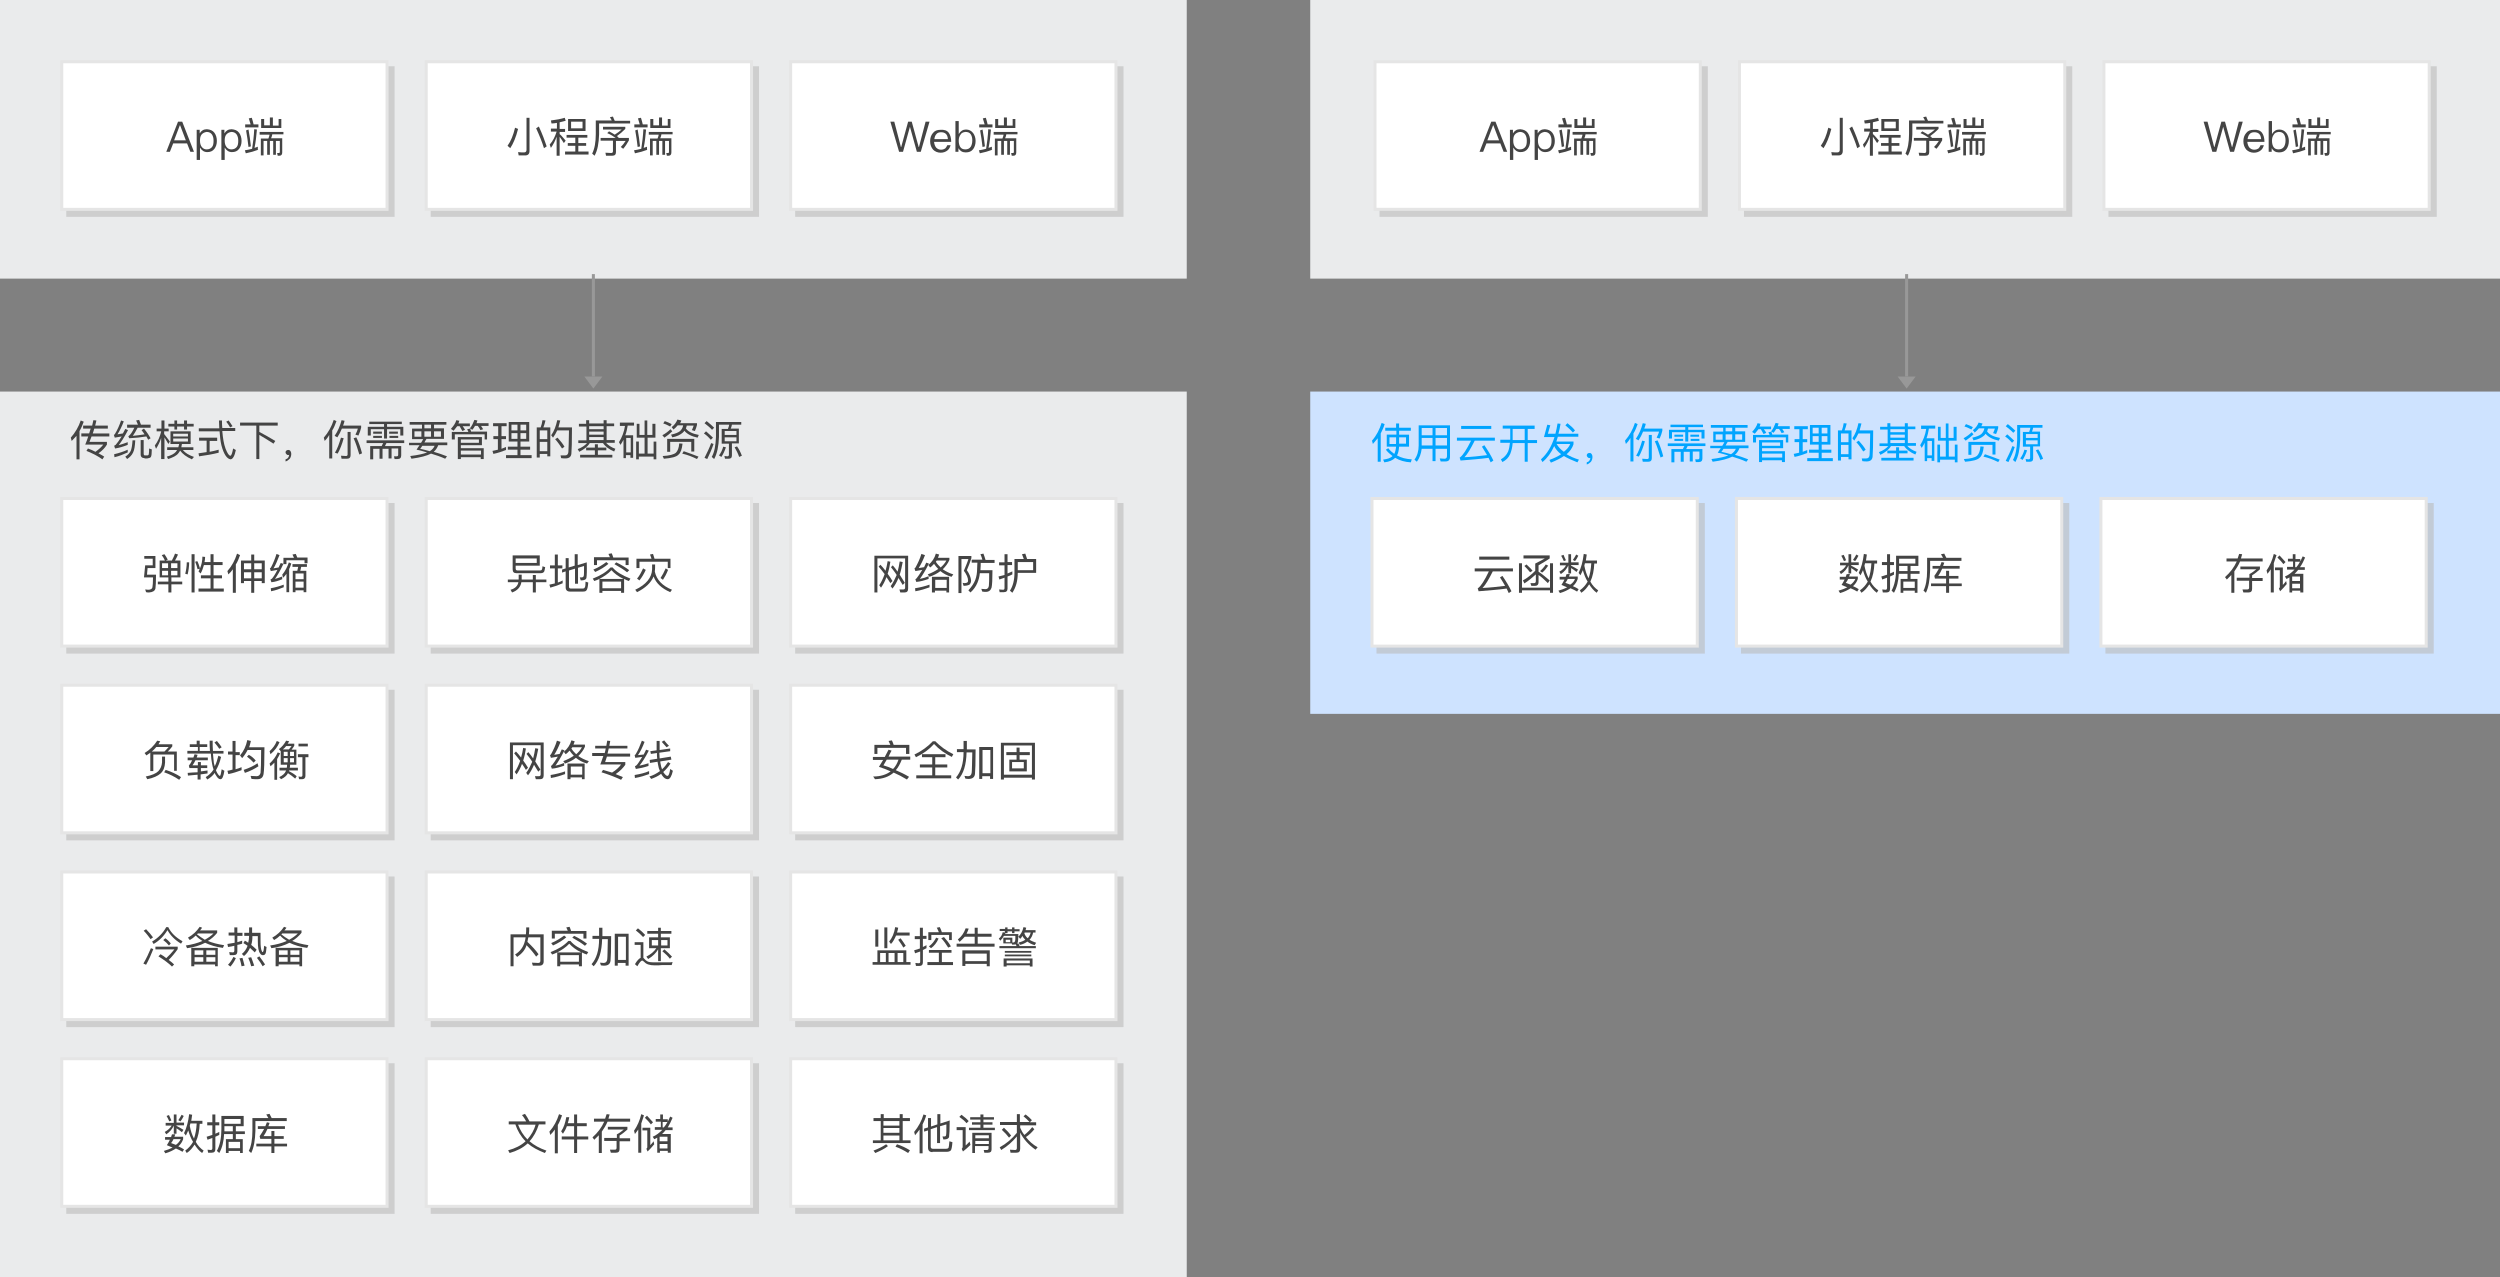 <?xml version="1.0" encoding="utf-8"?>
<!-- Generator: Adobe Illustrator 23.0.3, SVG Export Plug-In . SVG Version: 6.00 Build 0)  -->
<svg version="1.1" xmlns="http://www.w3.org/2000/svg" xmlns:xlink="http://www.w3.org/1999/xlink" x="0px" y="0px" width="830px"
	 height="424px" viewBox="0 0 830 424" style="enable-background:new 0 0 830 424;" xml:space="preserve">
<rect x="0" y="0" width="830" height="424" fill="#808080" stroke="none"/>
<g id="图层_2">
</g>
<g id="svgwrapper_svg">
	<g>
		<rect x="0" y="0" style="fill:#EAEBEC;" width="394" height="92.5"/>
		<g id="ShadowBasicRect4_41_" transform="translate(423,53)">
			<g>
				<rect x="-401" y="-31" style="opacity:0.6;fill:#BBBBBB;enable-background:new    ;" width="109" height="50"/>
				<g>
					<rect x="-402.5" y="-32.5" style="fill:#FFFFFF;" width="108" height="49"/>
					<path style="fill:#E5E5E5;" d="M-295-32v48h-107v-48H-295 M-294-33h-109v50h109V-33L-294-33z"/>
				</g>
			</g>
			<g transform="translate(20 9)">
				<g style="enable-background:new    ;">
					<path style="fill:#444444;" d="M-382.5-21.6l3.9,10h-1.2l-1.1-2.8h-4.6l-1.1,2.8h-1.2l3.9-10H-382.5z M-381.3-15.4l-1.9-5h-0.1
						l-1.9,5H-381.3z"/>
					<path style="fill:#444444;" d="M-371.8-17.9c0.5,0.7,0.8,1.6,0.8,2.7c0,1.1-0.3,1.9-0.8,2.6c-0.6,0.8-1.4,1.1-2.4,1.1
						c-1,0-1.8-0.5-2.4-1.5v4.1h-1.1v-10h1v1.2c0.5-0.9,1.3-1.4,2.4-1.4C-373.2-19-372.4-18.7-371.8-17.9z M-376.1-17.3
						c-0.4,0.5-0.5,1.2-0.5,2v0.1c0,0.8,0.2,1.5,0.6,2c0.4,0.5,0.9,0.8,1.6,0.8c0.8,0,1.4-0.3,1.8-0.8c0.4-0.5,0.5-1.2,0.5-2.1
						c0-0.9-0.2-1.5-0.5-2c-0.4-0.6-1-0.9-1.8-0.9C-375.1-18.1-375.7-17.8-376.1-17.3z"/>
					<path style="fill:#444444;" d="M-363.6-17.9c0.5,0.7,0.8,1.6,0.8,2.7c0,1.1-0.3,1.9-0.8,2.6c-0.6,0.8-1.4,1.1-2.4,1.1
						c-1,0-1.8-0.5-2.4-1.5v4.1h-1.1v-10h1v1.2c0.5-0.9,1.3-1.4,2.4-1.4C-365-19-364.2-18.7-363.6-17.9z M-367.9-17.3
						c-0.4,0.5-0.5,1.2-0.5,2v0.1c0,0.8,0.2,1.5,0.6,2c0.4,0.5,0.9,0.8,1.6,0.8c0.8,0,1.4-0.3,1.8-0.8c0.4-0.5,0.5-1.2,0.5-2.1
						c0-0.9-0.2-1.5-0.5-2c-0.4-0.6-1-0.9-1.8-0.9C-366.9-18.1-367.5-17.8-367.9-17.3z"/>
					<path style="fill:#444444;" d="M-357.2-12.3c-1.3,0.5-2.7,0.9-4.2,1.2l-0.3-1c0.8-0.1,1.6-0.3,2.4-0.5c0.3-2,0.6-4.2,0.7-6.5
						l0.9,0.1c-0.2,2.2-0.4,4.2-0.8,6.1c0.4-0.1,0.8-0.3,1.1-0.4V-12.3z M-359.8-20.7c-0.2-0.7-0.4-1.4-0.6-2l1-0.2
						c0.2,0.6,0.4,1.4,0.6,2.2h1.6v1h-4.4v-1H-359.8z M-359.7-13.4l-0.8,0.2c-0.2-1.9-0.5-3.7-0.8-5.5l0.8-0.3
						C-360.2-17.3-359.9-15.5-359.7-13.4z M-348.9-18.3v0.9h-3.7c-0.1,0.5-0.2,0.9-0.4,1.3h3.7v4.7c0,0.7-0.3,1.1-0.9,1.1h-0.6
						l-0.2-0.9l0.6,0c0.2,0,0.3-0.1,0.3-0.4v-3.6h-1.3v4.6h-0.9v-4.6h-1.1v4.6h-0.9v-4.6h-1.2v4.8h-0.9V-16h2.5
						c0.2-0.4,0.3-0.9,0.4-1.3h-3.3v-0.9H-348.9z M-350.6-22.5h1v3h-6.7v-3h1v2.1h1.9V-23h1v2.7h1.9V-22.5z"/>
				</g>
			</g>
		</g>
		<g id="ShadowBasicRect4_40_" transform="translate(423,53)">
			<g>
				<rect x="-280" y="-31" style="opacity:0.6;fill:#BBBBBB;enable-background:new    ;" width="109" height="50"/>
				<g>
					<rect x="-281.5" y="-32.5" style="fill:#FFFFFF;" width="108" height="49"/>
					<path style="fill:#E5E5E5;" d="M-174-32v48h-107v-48H-174 M-173-33h-109v50h109V-33L-173-33z"/>
				</g>
			</g>
			<g transform="translate(20 9)">
				<g style="enable-background:new    ;">
					<path style="fill:#444444;" d="M-271-19.2c-0.7,2.8-1.6,4.9-2.6,6.4l-0.9-0.8c1.1-1.5,1.9-3.5,2.5-6L-271-19.2z M-270.8-10.4
						l-0.2-1.1c0.7,0.1,1.4,0.1,2,0.1c0.5,0,0.8-0.3,0.8-0.8v-10.7h1v11c0,1-0.5,1.5-1.4,1.5H-270.8z M-261.5-13.4l-0.9,0.6
						c-0.6-2-1.5-4.2-2.6-6.6l0.9-0.6C-262.9-17.4-262.1-15.2-261.5-13.4z"/>
					<path style="fill:#444444;" d="M-258.1-19.2v-2c-0.6,0.1-1.2,0.2-1.8,0.2l-0.2-1c1.7-0.2,3.3-0.5,4.6-0.9l0.3,1
						c-0.6,0.2-1.3,0.3-2,0.5v2.2h1.8v1h-1.8v0.7c0.7,0.6,1.3,1.4,2,2.2l-0.6,0.8c-0.6-0.9-1-1.6-1.4-2.1v6.3h-1v-6.3
						c-0.5,1.4-1.1,2.6-1.9,3.7l-0.4-1.1c1.1-1.2,1.8-2.7,2.3-4.3h-1.9v-1H-258.1z M-248-17.2v0.9h-3v1.8h2.6v0.9h-2.6v1.9h3.4v1
						h-7.8v-1h3.4v-1.9h-2.5v-0.9h2.5v-1.8h-2.9v-0.9H-248z M-248.6-22.5v4h-5.8v-4H-248.6z M-249.6-21.6h-3.8v2.2h3.8V-21.6z"/>
					<path style="fill:#444444;" d="M-238.9-21.9h5.1v0.9h-10.3v3.6c-0.1,3-0.5,5.3-1.5,7.1l-0.8-0.7c0.8-1.6,1.2-3.7,1.2-6.5v-4.5
						h5.3c-0.2-0.4-0.4-0.7-0.6-1.1l1-0.2C-239.3-22.7-239.1-22.3-238.9-21.9z M-238.9-17.3c0.8-0.5,1.6-1.1,2.3-1.7h-6.2v-0.9h7.4
						v0.7c-0.9,0.9-1.8,1.7-2.8,2.4c0.2,0.1,0.4,0.3,0.6,0.4l-0.2,0.2h3.6v0.8c-0.6,1.1-1.2,2-1.9,2.8l-0.8-0.6
						c0.6-0.6,1.1-1.2,1.6-2h-3.2v3.7c0,0.8-0.4,1.2-1.2,1.2h-2.1l-0.2-1c0.7,0,1.3,0.1,1.9,0.1c0.4,0,0.6-0.2,0.6-0.6v-3.5h-4.1
						v-0.9h5c-0.7-0.5-1.6-1.1-2.8-1.6l0.6-0.6C-240-18-239.4-17.6-238.9-17.3z"/>
					<path style="fill:#444444;" d="M-228-12.3c-1.3,0.5-2.7,0.9-4.2,1.2l-0.3-1c0.8-0.1,1.6-0.3,2.4-0.5c0.3-2,0.6-4.2,0.7-6.5
						l0.9,0.1c-0.2,2.2-0.4,4.2-0.8,6.1c0.4-0.1,0.8-0.3,1.1-0.4V-12.3z M-230.6-20.7c-0.2-0.7-0.4-1.4-0.6-2l1-0.2
						c0.2,0.6,0.4,1.4,0.6,2.2h1.6v1h-4.4v-1H-230.6z M-230.5-13.4l-0.8,0.2c-0.2-1.9-0.5-3.7-0.8-5.5l0.8-0.3
						C-231-17.3-230.7-15.5-230.5-13.4z M-219.7-18.3v0.9h-3.7c-0.1,0.5-0.2,0.9-0.4,1.3h3.7v4.7c0,0.7-0.3,1.1-0.9,1.1h-0.6
						l-0.2-0.9l0.6,0c0.2,0,0.3-0.1,0.3-0.4v-3.6h-1.3v4.6h-0.9v-4.6h-1.1v4.6h-0.9v-4.6h-1.2v4.8h-0.9V-16h2.5
						c0.2-0.4,0.3-0.9,0.4-1.3h-3.3v-0.9H-219.7z M-221.4-22.5h1v3h-6.7v-3h1v2.1h1.9V-23h1v2.7h1.9V-22.5z"/>
				</g>
			</g>
		</g>
		<g id="ShadowBasicRect4_39_" transform="translate(423,53)">
			<g>
				<rect x="-159" y="-31" style="opacity:0.6;fill:#BBBBBB;enable-background:new    ;" width="109" height="50"/>
				<g>
					<rect x="-160.5" y="-32.5" style="fill:#FFFFFF;" width="108" height="49"/>
					<path style="fill:#E5E5E5;" d="M-53-32v48h-107v-48H-53 M-52-33h-109v50h109V-33L-52-33z"/>
				</g>
			</g>
			<g transform="translate(20 9)">
				<g style="enable-background:new    ;">
					<path style="fill:#444444;" d="M-146.1-21.6l2.2,8.4h0.1l2.3-8.4h1.2l2.3,8.4h0.1l2.2-8.4h1.3l-2.9,10h-1.3l-2.3-8.3h0
						l-2.3,8.3h-1.3l-2.9-10H-146.1z"/>
					<path style="fill:#444444;" d="M-128-17.9c0.5,0.7,0.8,1.7,0.8,3h-5.7c0.1,0.8,0.3,1.4,0.7,1.9c0.4,0.4,0.9,0.7,1.6,0.7
						c0.6,0,1.1-0.2,1.4-0.4c0.3-0.3,0.5-0.6,0.7-1.1h1.1c-0.2,0.7-0.5,1.3-1,1.7c-0.6,0.5-1.4,0.8-2.3,0.8c-1,0-1.9-0.4-2.5-1
						c-0.6-0.7-1-1.6-1-2.8c0-1.1,0.3-2,0.9-2.7c0.6-0.8,1.4-1.1,2.5-1.1C-129.5-19-128.6-18.7-128-17.9z M-132.1-17.5
						c-0.4,0.4-0.6,1-0.7,1.7h4.5c-0.1-1.6-0.9-2.3-2.3-2.3C-131.2-18.1-131.8-17.9-132.1-17.5z"/>
					<path style="fill:#444444;" d="M-124.7-21.8v4.3c0.6-1,1.4-1.5,2.4-1.5c1,0,1.8,0.4,2.4,1.2c0.5,0.7,0.8,1.6,0.8,2.6
						c0,1.1-0.3,2-0.8,2.7c-0.6,0.8-1.4,1.1-2.5,1.1c-1.1,0-1.9-0.5-2.4-1.4v1.2h-1v-10.2H-124.7z M-124.1-17.3
						c-0.4,0.5-0.6,1.2-0.6,2v0.1c0,0.8,0.2,1.5,0.5,2c0.4,0.6,1,0.8,1.7,0.8c0.8,0,1.4-0.3,1.8-0.9c0.3-0.5,0.5-1.2,0.5-2.1
						s-0.2-1.5-0.5-2c-0.4-0.6-1-0.8-1.8-0.8C-123.2-18.1-123.8-17.9-124.1-17.3z"/>
					<path style="fill:#444444;" d="M-113.5-12.3c-1.3,0.5-2.7,0.9-4.2,1.2l-0.3-1c0.8-0.1,1.6-0.3,2.4-0.5c0.3-2,0.6-4.2,0.7-6.5
						l0.9,0.1c-0.2,2.2-0.4,4.2-0.8,6.1c0.4-0.1,0.8-0.3,1.1-0.4V-12.3z M-116.1-20.7c-0.2-0.7-0.4-1.4-0.6-2l1-0.2
						c0.2,0.6,0.4,1.4,0.6,2.2h1.6v1h-4.4v-1H-116.1z M-116-13.4l-0.8,0.2c-0.2-1.9-0.5-3.7-0.8-5.5l0.8-0.3
						C-116.5-17.3-116.2-15.5-116-13.4z M-105.2-18.3v0.9h-3.7c-0.1,0.5-0.2,0.9-0.4,1.3h3.7v4.7c0,0.7-0.3,1.1-0.9,1.1h-0.6
						l-0.2-0.9l0.6,0c0.2,0,0.3-0.1,0.3-0.4v-3.6h-1.3v4.6h-0.9v-4.6h-1.1v4.6h-0.9v-4.6h-1.2v4.8h-0.9V-16h2.5
						c0.2-0.4,0.3-0.9,0.4-1.3h-3.3v-0.9H-105.2z M-106.9-22.5h1v3h-6.7v-3h1v2.1h1.9V-23h1v2.7h1.9V-22.5z"/>
				</g>
			</g>
		</g>
	</g>
	<g>
		<rect x="435" y="0" style="fill:#EAEBEC;" width="395" height="92.5"/>
		<g id="ShadowBasicRect4_9_" transform="translate(423,53)">
			<g>
				<rect x="35" y="-31" style="opacity:0.6;fill:#BBBBBB;enable-background:new    ;" width="109" height="50"/>
				<g>
					<rect x="33.5" y="-32.5" style="fill:#FFFFFF;" width="108" height="49"/>
					<path style="fill:#E5E5E5;" d="M141-32v48H34v-48H141 M142-33H33v50h109V-33L142-33z"/>
				</g>
			</g>
			<g transform="translate(20 9)">
				<g style="enable-background:new    ;">
					<path style="fill:#444444;" d="M53.5-21.6l3.9,10h-1.2l-1.1-2.8h-4.6l-1.1,2.8h-1.2l3.9-10H53.5z M54.7-15.4l-1.9-5h-0.1
						l-1.9,5H54.7z"/>
					<path style="fill:#444444;" d="M64.2-17.9c0.5,0.7,0.8,1.6,0.8,2.7c0,1.1-0.3,1.9-0.8,2.6c-0.6,0.8-1.4,1.1-2.4,1.1
						c-1,0-1.8-0.5-2.4-1.5v4.1h-1.1v-10h1v1.2c0.5-0.9,1.3-1.4,2.4-1.4C62.8-19,63.6-18.7,64.2-17.9z M59.9-17.3
						c-0.4,0.5-0.5,1.2-0.5,2v0.1c0,0.8,0.2,1.5,0.6,2c0.4,0.5,0.9,0.8,1.6,0.8c0.8,0,1.4-0.3,1.8-0.8c0.4-0.5,0.5-1.2,0.5-2.1
						c0-0.9-0.2-1.5-0.5-2c-0.4-0.6-1-0.9-1.8-0.9C60.9-18.1,60.3-17.8,59.9-17.3z"/>
					<path style="fill:#444444;" d="M72.4-17.9c0.5,0.7,0.8,1.6,0.8,2.7c0,1.1-0.3,1.9-0.8,2.6c-0.6,0.8-1.4,1.1-2.4,1.1
						s-1.8-0.5-2.4-1.5v4.1h-1.1v-10h1v1.2c0.5-0.9,1.3-1.4,2.4-1.4C71-19,71.8-18.7,72.4-17.9z M68.1-17.3c-0.4,0.5-0.5,1.2-0.5,2
						v0.1c0,0.8,0.2,1.5,0.6,2c0.4,0.5,0.9,0.8,1.6,0.8c0.8,0,1.4-0.3,1.8-0.8c0.4-0.5,0.5-1.2,0.5-2.1c0-0.9-0.2-1.5-0.5-2
						c-0.4-0.6-1-0.9-1.8-0.9C69.1-18.1,68.5-17.8,68.1-17.3z"/>
					<path style="fill:#444444;" d="M78.8-12.3c-1.3,0.5-2.7,0.9-4.2,1.2l-0.3-1c0.8-0.1,1.6-0.3,2.4-0.5c0.3-2,0.6-4.2,0.7-6.5
						l0.9,0.1c-0.2,2.2-0.4,4.2-0.8,6.1c0.4-0.1,0.8-0.3,1.1-0.4V-12.3z M76.2-20.7c-0.2-0.7-0.4-1.4-0.6-2l1-0.2
						c0.2,0.6,0.4,1.4,0.6,2.2h1.6v1h-4.4v-1H76.2z M76.3-13.4l-0.8,0.2c-0.2-1.9-0.5-3.7-0.8-5.5l0.8-0.3
						C75.8-17.3,76.1-15.5,76.3-13.4z M87.1-18.3v0.9h-3.7c-0.1,0.5-0.2,0.9-0.4,1.3h3.7v4.7c0,0.7-0.3,1.1-0.9,1.1h-0.6l-0.2-0.9
						l0.6,0c0.2,0,0.3-0.1,0.3-0.4v-3.6h-1.3v4.6h-0.9v-4.6h-1.1v4.6h-0.9v-4.6h-1.2v4.8h-0.9V-16H82c0.2-0.4,0.3-0.9,0.4-1.3h-3.3
						v-0.9H87.1z M85.4-22.5h1v3h-6.7v-3h1v2.1h1.9V-23h1v2.7h1.9V-22.5z"/>
				</g>
			</g>
		</g>
		<g id="ShadowBasicRect4_8_" transform="translate(423,53)">
			<g>
				<rect x="156" y="-31" style="opacity:0.6;fill:#BBBBBB;enable-background:new    ;" width="109" height="50"/>
				<g>
					<rect x="154.5" y="-32.5" style="fill:#FFFFFF;" width="108" height="49"/>
					<path style="fill:#E5E5E5;" d="M262-32v48H155v-48H262 M263-33H154v50h109V-33L263-33z"/>
				</g>
			</g>
			<g transform="translate(20 9)">
				<g style="enable-background:new    ;">
					<path style="fill:#444444;" d="M165-19.2c-0.7,2.8-1.6,4.9-2.6,6.4l-0.9-0.8c1.1-1.5,1.9-3.5,2.5-6L165-19.2z M165.2-10.4
						l-0.2-1.1c0.7,0.1,1.4,0.1,2,0.1c0.5,0,0.8-0.3,0.8-0.8v-10.7h1v11c0,1-0.5,1.5-1.4,1.5H165.2z M174.5-13.4l-0.9,0.6
						c-0.6-2-1.5-4.2-2.6-6.6l0.9-0.6C173.1-17.4,173.9-15.2,174.5-13.4z"/>
					<path style="fill:#444444;" d="M177.9-19.2v-2c-0.6,0.1-1.2,0.2-1.8,0.2l-0.2-1c1.7-0.2,3.3-0.5,4.6-0.9l0.3,1
						c-0.6,0.2-1.3,0.3-2,0.5v2.2h1.8v1h-1.8v0.7c0.7,0.6,1.3,1.4,2,2.2l-0.6,0.8c-0.6-0.9-1-1.6-1.4-2.1v6.3h-1v-6.3
						c-0.5,1.4-1.1,2.6-1.9,3.7l-0.4-1.1c1.1-1.2,1.8-2.7,2.3-4.3h-1.9v-1H177.9z M188-17.2v0.9h-3v1.8h2.6v0.9H185v1.9h3.4v1h-7.8
						v-1h3.4v-1.9h-2.5v-0.9h2.5v-1.8h-2.9v-0.9H188z M187.4-22.5v4h-5.8v-4H187.4z M186.4-21.6h-3.8v2.2h3.8V-21.6z"/>
					<path style="fill:#444444;" d="M197.1-21.9h5.1v0.9h-10.3v3.6c-0.1,3-0.5,5.3-1.5,7.1l-0.8-0.7c0.8-1.6,1.2-3.7,1.2-6.5v-4.5
						h5.3c-0.2-0.4-0.4-0.7-0.6-1.1l1-0.2C196.7-22.7,196.9-22.3,197.1-21.9z M197.1-17.3c0.8-0.5,1.6-1.1,2.3-1.7h-6.2v-0.9h7.4
						v0.7c-0.9,0.9-1.8,1.7-2.8,2.4c0.2,0.1,0.4,0.3,0.6,0.4l-0.2,0.2h3.6v0.8c-0.6,1.1-1.2,2-1.9,2.8l-0.8-0.6
						c0.6-0.6,1.1-1.2,1.6-2h-3.2v3.7c0,0.8-0.4,1.2-1.2,1.2h-2.1l-0.2-1c0.7,0,1.3,0.1,1.9,0.1c0.4,0,0.6-0.2,0.6-0.6v-3.5h-4.1
						v-0.9h5c-0.7-0.5-1.6-1.1-2.8-1.6l0.6-0.6C196-18,196.6-17.6,197.1-17.3z"/>
					<path style="fill:#444444;" d="M208-12.3c-1.3,0.5-2.7,0.9-4.2,1.2l-0.3-1c0.8-0.1,1.6-0.3,2.4-0.5c0.3-2,0.6-4.2,0.7-6.5
						l0.9,0.1c-0.2,2.2-0.4,4.2-0.8,6.1c0.4-0.1,0.8-0.3,1.1-0.4V-12.3z M205.4-20.7c-0.2-0.7-0.4-1.4-0.6-2l1-0.2
						c0.2,0.6,0.4,1.4,0.6,2.2h1.6v1h-4.4v-1H205.4z M205.5-13.4l-0.8,0.2c-0.2-1.9-0.5-3.7-0.8-5.5l0.8-0.3
						C205-17.3,205.3-15.5,205.5-13.4z M216.3-18.3v0.9h-3.7c-0.1,0.5-0.2,0.9-0.4,1.3h3.7v4.7c0,0.7-0.3,1.1-0.9,1.1h-0.6l-0.2-0.9
						l0.6,0c0.2,0,0.3-0.1,0.3-0.4v-3.6h-1.3v4.6h-0.9v-4.6h-1.1v4.6h-0.9v-4.6h-1.2v4.8h-0.9V-16h2.5c0.2-0.4,0.3-0.9,0.4-1.3h-3.3
						v-0.9H216.3z M214.6-22.5h1v3h-6.7v-3h1v2.1h1.9V-23h1v2.7h1.9V-22.5z"/>
				</g>
			</g>
		</g>
		<g id="ShadowBasicRect4_7_" transform="translate(423,53)">
			<g>
				<rect x="277" y="-31" style="opacity:0.6;fill:#BBBBBB;enable-background:new    ;" width="109" height="50"/>
				<g>
					<rect x="275.5" y="-32.5" style="fill:#FFFFFF;" width="108" height="49"/>
					<path style="fill:#E5E5E5;" d="M383-32v48H276v-48H383 M384-33H275v50h109V-33L384-33z"/>
				</g>
			</g>
			<g transform="translate(20 9)">
				<g style="enable-background:new    ;">
					<path style="fill:#444444;" d="M289.9-21.6l2.2,8.4h0.1l2.3-8.4h1.2l2.3,8.4h0.1l2.2-8.4h1.3l-2.9,10h-1.3l-2.3-8.3h0l-2.3,8.3
						h-1.3l-2.9-10H289.9z"/>
					<path style="fill:#444444;" d="M308-17.9c0.5,0.7,0.8,1.7,0.8,3h-5.7c0.1,0.8,0.3,1.4,0.7,1.9c0.4,0.4,0.9,0.7,1.6,0.7
						c0.6,0,1.1-0.2,1.4-0.4c0.3-0.3,0.5-0.6,0.7-1.1h1.1c-0.2,0.7-0.5,1.3-1,1.7c-0.6,0.5-1.4,0.8-2.3,0.8c-1,0-1.9-0.4-2.5-1
						c-0.6-0.7-1-1.6-1-2.8c0-1.1,0.3-2,0.9-2.7c0.6-0.8,1.4-1.1,2.5-1.1C306.5-19,307.4-18.7,308-17.9z M303.9-17.5
						c-0.4,0.4-0.6,1-0.7,1.7h4.5c-0.1-1.6-0.9-2.3-2.3-2.3C304.8-18.1,304.2-17.9,303.9-17.5z"/>
					<path style="fill:#444444;" d="M311.3-21.8v4.3c0.6-1,1.4-1.5,2.4-1.5c1,0,1.8,0.4,2.4,1.2c0.5,0.7,0.8,1.6,0.8,2.6
						c0,1.1-0.3,2-0.8,2.7c-0.6,0.8-1.4,1.1-2.5,1.1c-1.1,0-1.9-0.5-2.4-1.4v1.2h-1v-10.2H311.3z M311.9-17.3
						c-0.4,0.5-0.6,1.2-0.6,2v0.1c0,0.8,0.2,1.5,0.5,2c0.4,0.6,1,0.8,1.7,0.8c0.8,0,1.4-0.3,1.8-0.9c0.3-0.5,0.5-1.2,0.5-2.1
						s-0.2-1.5-0.5-2c-0.4-0.6-1-0.8-1.8-0.8C312.8-18.1,312.2-17.9,311.9-17.3z"/>
					<path style="fill:#444444;" d="M322.5-12.3c-1.3,0.5-2.7,0.9-4.2,1.2l-0.3-1c0.8-0.1,1.6-0.3,2.4-0.5c0.3-2,0.6-4.2,0.7-6.5
						l0.9,0.1c-0.2,2.2-0.4,4.2-0.8,6.1c0.4-0.1,0.8-0.3,1.1-0.4V-12.3z M319.9-20.7c-0.2-0.7-0.4-1.4-0.6-2l1-0.2
						c0.2,0.6,0.4,1.4,0.6,2.2h1.6v1h-4.4v-1H319.9z M320-13.4l-0.8,0.2c-0.2-1.9-0.5-3.7-0.8-5.5l0.8-0.3
						C319.5-17.3,319.8-15.5,320-13.4z M330.8-18.3v0.9h-3.7c-0.1,0.5-0.2,0.9-0.4,1.3h3.7v4.7c0,0.7-0.3,1.1-0.9,1.1h-0.6l-0.2-0.9
						l0.6,0c0.2,0,0.3-0.1,0.3-0.4v-3.6h-1.3v4.6h-0.9v-4.6h-1.1v4.6h-0.9v-4.6h-1.2v4.8h-0.9V-16h2.5c0.2-0.4,0.3-0.9,0.4-1.3h-3.3
						v-0.9H330.8z M329.1-22.5h1v3h-6.7v-3h1v2.1h1.9V-23h1v2.7h1.9V-22.5z"/>
				</g>
			</g>
		</g>
	</g>
	<g>
		<rect x="0" y="130" style="fill:#EAEBEC;" width="394" height="294"/>
		<g transform="translate(10 10)">
			<g>
				<g style="enable-background:new    ;">
					<path style="fill:#444444;" d="M13.8,136.4l-0.3-1.1c1.5-1.7,2.6-3.6,3.3-5.7l1,0.4c-0.4,1.1-0.8,2.1-1.4,3.1v9.4h-1v-7.8
						C14.9,135.2,14.4,135.8,13.8,136.4z M20.6,131.3l0.4-1.8l1,0.1c-0.1,0.6-0.3,1.2-0.4,1.7h4.2v1h-4.5c-0.2,0.6-0.3,1.1-0.5,1.6
						h5.5v1h-5.9c-0.2,0.6-0.5,1.2-0.7,1.8h5.8v0.9c-0.6,1-1.5,2-2.8,2.9c0.7,0.4,1.3,0.7,1.9,1.1l-0.6,0.9
						c-1.7-1.2-3.5-2.1-5.3-2.8l0.5-0.8c0.9,0.3,1.7,0.7,2.5,1.1c1.1-0.8,2-1.6,2.6-2.4h-6c0.4-0.9,0.7-1.8,1-2.7h-2.3v-1h2.6
						c0.2-0.5,0.3-1.1,0.5-1.6h-2.5v-1H20.6z"/>
					<path style="fill:#444444;" d="M31.1,129.9c-0.7,1.8-1.4,3.2-2.1,4.3c0.6-0.1,1.2-0.2,1.8-0.3c0.3-0.5,0.5-1,0.8-1.5l0.9,0.4
						c-1.2,2.3-2.3,4-3.1,5c1-0.3,2-0.6,3-1v0.9c-1.5,0.6-2.9,1-4.2,1.2l-0.3-0.9c0.2-0.1,0.3-0.2,0.5-0.3c0.5-0.6,1.2-1.5,2-2.8
						c-0.8,0.1-1.5,0.3-2.3,0.4l-0.3-0.9c0.2-0.1,0.3-0.2,0.4-0.4c0.8-1.3,1.4-2.7,2-4.4L31.1,129.9z M32.4,140.2
						c-1.3,0.6-2.7,1.2-4.4,1.6l-0.1-1c1.7-0.4,3.2-0.9,4.5-1.5V140.2z M34.9,136.3c-0.1,1.8-0.3,3.1-0.7,3.9
						c-0.4,0.9-1.1,1.6-2,2.2l-0.6-0.8c0.8-0.5,1.4-1.1,1.8-1.9c0.3-0.7,0.5-1.9,0.6-3.5H34.9z M32.6,134.8c0.1,0,0.1-0.1,0.2-0.1
						c0.5-0.4,1.1-1.2,1.8-2.7h-2.4v-1h3.6c-0.2-0.5-0.4-1-0.6-1.4l1-0.2c0.2,0.5,0.4,1,0.6,1.6H40v1h-4.3c-0.6,1.2-1.2,2.1-1.6,2.7
						c1.3-0.1,2.6-0.3,3.9-0.5c-0.3-0.4-0.6-0.9-1-1.4l0.8-0.5c1,1.2,1.7,2.3,2.2,3.2l-0.8,0.5c-0.2-0.4-0.4-0.7-0.6-1.1
						c-1.7,0.3-3.6,0.5-5.7,0.6L32.6,134.8z M38,142.1c-0.8,0-1.3-0.4-1.3-1.2v-4.8h1v4.6c0,0.3,0.1,0.4,0.3,0.5h0.9
						c0.3,0,0.5-0.2,0.5-0.5c0.1-0.4,0.1-1,0.1-1.8l0.9,0.3c0,1.3-0.1,2.1-0.3,2.5c-0.2,0.3-0.6,0.4-1.2,0.5H38z"/>
					<path style="fill:#444444;" d="M44.5,142.4h-1v-7c-0.4,1.3-1,2.5-1.7,3.6l-0.4-1.1c1-1.3,1.7-2.9,2.1-4.6v-0.1H42v-0.9h1.6
						v-2.7h1v2.7H46v0.9h-1.5v0.9c0.6,0.7,1.2,1.6,1.9,2.5l-0.5,0.8c-0.5-0.9-1-1.7-1.3-2.2V142.4z M49.2,140.5
						c-0.6,0.8-1.8,1.4-3.4,1.9l-0.4-0.8c1.4-0.4,2.4-0.9,3-1.6c0.1-0.2,0.3-0.4,0.4-0.6h-3.3v-0.9h3.7c0.1-0.3,0.2-0.7,0.3-1.1
						h-2.9v-4.2h6.7v4.2h-2.9c-0.1,0.4-0.1,0.7-0.2,1.1h4v0.9h-3.5c0.8,1,2,1.7,3.7,2.3l-0.7,0.8c-1.8-0.8-3.1-1.8-3.9-2.9
						C49.7,139.9,49.4,140.2,49.2,140.5z M47.9,130.7v-1.1h0.9v1.1h2.3v-1.1h1v1.1h2.2v0.9h-2.2v1h-1v-1h-2.3v1h-0.9v-1h-2v-0.9
						H47.9z M52.4,134.9v-0.9h-4.9v0.9H52.4z M52.4,135.6h-4.9v1h4.9V135.6z"/>
					<path style="fill:#444444;" d="M62.1,135.4v1h-2.5v3.6c1-0.2,2-0.4,3-0.7v1c-2,0.5-4.2,0.9-6.5,1.2l-0.2-1
						c0.9-0.1,1.8-0.3,2.7-0.4v-3.8h-2.5v-1H62.1z M62.8,132.1c0-0.8-0.1-1.6-0.1-2.5h1c0,0.9,0,1.7,0.1,2.5h4.3v1h-4.3
						c0.2,2.4,0.5,4.3,1.1,5.9c0.6,1.5,1.1,2.3,1.6,2.3c0.3,0,0.6-0.8,0.9-2.4l0.9,0.5c-0.4,2-1,3-1.7,3.1c-1.2-0.1-2.3-1.6-3.1-4.7
						c-0.3-1.3-0.5-2.9-0.6-4.6h-6.9v-1H62.8z M67.2,131.5l-0.8,0.4c-0.4-0.7-0.8-1.3-1.3-1.9l0.8-0.4
						C66.3,130.2,66.8,130.8,67.2,131.5z"/>
					<path style="fill:#444444;" d="M82.2,130.3v1h-6.1v2.1c1.7,0.9,3.5,1.9,5.3,3l-0.6,0.9c-1.9-1.2-3.4-2.2-4.7-2.9v8h-1v-11.1
						h-5.4v-1H82.2z"/>
					<path style="fill:#444444;" d="M86.4,139.7c0.2,0.3,0.3,0.6,0.3,1c0,0.6-0.2,1.2-0.5,1.6c-0.4,0.4-0.9,0.8-1.4,0.9v-0.7
						c0.4-0.1,0.7-0.3,0.9-0.6c0.2-0.3,0.3-0.6,0.3-0.9c-0.1,0-0.2,0.1-0.3,0.1c-0.2,0-0.4-0.1-0.6-0.3c-0.2-0.2-0.3-0.4-0.3-0.6
						c0-0.3,0.1-0.5,0.3-0.6c0.2-0.2,0.4-0.2,0.7-0.2C85.9,139.3,86.2,139.5,86.4,139.7z"/>
					<path style="fill:#444444;" d="M97.8,136.4l-0.3-1.1c1.5-1.7,2.6-3.7,3.3-5.9l0.9,0.4c-0.4,1.1-0.8,2.2-1.4,3.1v9.3h-1v-7.8
						C98.8,135.3,98.3,135.9,97.8,136.4z M102,135.2l-0.9-0.5c1.1-1.6,1.8-3.3,2.3-5.2l1,0.2c-0.1,0.5-0.3,1.1-0.5,1.6h6v0.7
						c-0.2,0.9-0.5,1.7-0.9,2.6l-1-0.3c0.3-0.6,0.6-1.2,0.8-2h-5.3C103.1,133.3,102.6,134.3,102,135.2z M104.1,135.5
						c-0.5,1.9-1.2,3.7-2,5.1l-0.9-0.3c0.8-1.3,1.4-3,2-5L104.1,135.5z M103.4,142.3l-0.2-1c0.6,0,1.2,0.1,1.7,0.1
						c0.3,0,0.5-0.2,0.5-0.5v-7.5h1v7.7c0,0.8-0.4,1.2-1.2,1.2H103.4z M110.2,140.5l-0.9,0.4c-0.6-2-1.2-3.9-1.9-5.4l0.9-0.3
						C109.1,136.8,109.7,138.6,110.2,140.5z"/>
					<path style="fill:#444444;" d="M124.2,136.2v0.9h-5.9l-0.5,1h5.4v3.1c0,0.8-0.4,1.2-1.2,1.2h-1l-0.2-0.9l0.9,0
						c0.4,0,0.5-0.2,0.5-0.6v-2H120v3.3h-1V139H117v3.3h-1V139h-2.1v3.5h-1v-4.4h3.8l0.5-1h-5.5v-0.9H124.2z M123.4,130v0.8h-4.9
						v0.9h5.4v2.9h-1v-2.1h-4.4v3.1h-1v-3.1h-4.4v2.1h-1v-2.9h5.4v-0.9h-4.9V130H123.4z M116.8,133.3v0.7h-2.9v-0.7H116.8z
						 M116.8,134.7v0.7h-2.9v-0.7H116.8z M122.1,133.3v0.7h-2.9v-0.7H122.1z M122.2,134.7v0.7h-2.9v-0.7H122.2z"/>
					<path style="fill:#444444;" d="M138.2,130.1v0.9h-4.1v1.2h3.3v3.5h-5.8c-0.3,0.4-0.5,0.9-0.7,1.2h7.6v0.9h-3
						c-0.3,0.8-0.8,1.6-1.5,2.2c1.4,0.4,2.9,0.9,4.4,1.5l-0.6,0.8c-1.5-0.7-3.1-1.2-4.7-1.7c-1.3,0.7-3.5,1.3-6.5,1.7l-0.4-0.9
						c2.5-0.3,4.4-0.7,5.6-1.2c-1.2-0.3-2.3-0.7-3.5-0.9c0.3-0.5,0.6-1,1-1.5h-3.5V137h4c0.3-0.4,0.5-0.9,0.7-1.2h-3.7v-3.5h3.3V131
						h-4.1v-0.9H138.2z M129.9,133.2h-2.3v1.8h2.3V133.2z M134.3,138h-4.1c-0.2,0.4-0.5,0.7-0.7,1c1,0.2,2.1,0.5,3.2,0.8
						C133.5,139.3,134,138.7,134.3,138z M133.1,131h-2.2v1.2h2.2V131z M133.1,133.2h-2.2v1.8h2.2V133.2z M136.4,133.2h-2.3v1.8h2.3
						V133.2z"/>
					<path style="fill:#444444;" d="M140.6,133l-0.9-0.6c0.8-0.9,1.5-1.8,1.8-2.9l1,0.2c-0.1,0.3-0.2,0.6-0.3,0.9h3.8v0.9h-2.4
						c0.3,0.4,0.6,0.8,0.8,1.2l-0.9,0.4c-0.3-0.5-0.6-1.1-0.9-1.6h-0.8C141.4,132,141,132.5,140.6,133z M151.9,135.9h-1v-1.7H141
						v1.7h-1v-2.5h5.5c-0.1-0.3-0.3-0.6-0.4-0.9l1-0.2l-0.1-0.1c0.7-0.8,1.1-1.8,1.5-2.8l1,0.2c-0.1,0.3-0.2,0.6-0.3,0.9h4v0.9h-2.5
						c0.3,0.4,0.5,0.8,0.7,1.1l-0.9,0.3c-0.3-0.5-0.5-1-0.9-1.4h-0.9c-0.3,0.5-0.5,0.9-0.9,1.3l-0.8-0.5c0.2,0.3,0.3,0.7,0.4,1.1
						h5.3V135.9z M150,137.8h-7v1h7.6v3.6h-1v-0.6H143v0.6h-1v-7.3h8V137.8z M149,137v-1.1h-6v1.1H149z M149.7,140.9v-1.3H143v1.3
						H149.7z"/>
					<path style="fill:#444444;" d="M155.4,134.8v-3.3h-1.7v-1h4.5v1h-1.7v3.3h1.5v1h-1.5v3.2c0.5-0.2,1-0.4,1.5-0.6v1
						c-1.3,0.5-2.7,1-4.2,1.3l-0.3-1c0.6-0.1,1.2-0.3,1.8-0.4v-3.5h-1.5v-1H155.4z M165.7,130.1v6.5h-2.9v1.7h3.2v1h-3.2v1.8h3.7v1
						H158v-1h3.8v-1.8h-3.2v-1h3.2v-1.7h-2.9v-6.5H165.7z M161.8,132.9V131h-2v1.9H161.8z M161.8,133.8h-2v1.9h2V133.8z
						 M162.8,132.9h1.9V131h-1.9V132.9z M164.7,133.8h-1.9v1.9h1.9V133.8z"/>
					<path style="fill:#444444;" d="M172.7,141.5h-1v-0.8h-2.5v1.2h-1v-10h1.3c0.3-0.8,0.5-1.6,0.6-2.4l1,0.1
						c-0.2,0.8-0.4,1.6-0.7,2.3h2.3V141.5z M171.7,135.8v-2.9h-2.5v2.9H171.7z M171.7,139.8v-3.1h-2.5v3.1H171.7z M179.7,140.6
						c-0.1,1.1-0.8,1.6-2,1.6c-0.3,0-0.8,0-1.4-0.1l-0.2-0.9c0.6,0,1.1,0,1.5,0c0.7,0,1-0.4,1.1-1.1c0.1-0.8,0.1-3.2,0.2-7.2h-3.9
						c-0.4,0.9-0.9,1.7-1.4,2.4l-0.6-0.8c1-1.4,1.6-3.1,2-5l1,0.1c-0.2,0.8-0.4,1.6-0.6,2.3h4.5
						C179.9,136.6,179.8,139.5,179.7,140.6z M177.4,138.3l-0.8,0.6c-0.6-0.9-1.3-2-2.3-3.1l0.8-0.5
						C176.1,136.4,176.9,137.4,177.4,138.3z"/>
					<path style="fill:#444444;" d="M184.6,130.6v-1.1h1v1.1h4.8v-1.1h1v1.1h2.5v0.9h-2.5v4.6h2.7v0.9h-2.9c0.7,0.8,1.7,1.5,3.1,2
						l-0.4,0.9c-1.7-0.7-3-1.7-3.7-2.8h-4.4c-0.7,1.2-1.9,2.1-3.5,2.9l-0.5-0.9c1.4-0.5,2.4-1.2,3.1-2h-2.9v-0.9h2.7v-4.6h-2.5v-0.9
						H184.6z M188.5,137.5v1.1h2.8v0.9h-2.8v1.5h4.8v0.9h-10.7V141h4.9v-1.5h-2.9v-0.9h2.9v-1.1H188.5z M190.4,132.5v-1h-4.8v1
						H190.4z M190.4,134.3v-1h-4.8v1H190.4z M190.4,136.1v-1h-4.8v1H190.4z"/>
					<path style="fill:#444444;" d="M195.8,131.3v-1h4.7v1h-2.1c-0.2,1.1-0.4,2.2-0.8,3.2h2.6v7.5h-0.9v-0.9h-1.5v1H197v-6.1
						c-0.3,0.6-0.6,1.1-1,1.7l-0.5-0.9c1-1.6,1.7-3.4,2-5.4H195.8z M199.4,140.2v-4.8h-1.5v4.8H199.4z M206.7,130.7h0.9v4.6H205v5.3
						h2v-4h0.9v5.9H207v-0.9h-4.9v0.9h-0.9v-5.9h0.9v4h1.9v-5.3h-2.6v-4.6h0.9v3.7h1.7v-4.8h0.9v4.8h1.7V130.7z"/>
					<path style="fill:#444444;" d="M213.2,133.2c-0.7,0.7-1.6,1.4-2.6,2.1l-0.7-0.8c1.1-0.6,2-1.3,2.7-2L213.2,133.2z M216.6,137.3
						c-0.2,1.8-0.6,3-1.3,3.6c-0.7,0.8-2.4,1.2-4.9,1.4l-0.4-0.9c2.2-0.1,3.7-0.5,4.4-1.1c0.6-0.6,1-1.6,1.1-3.1L216.6,137.3z
						 M213,130.8l-0.5,0.8c-0.8-0.4-1.5-0.8-2.3-1l0.5-0.8C211.5,130.1,212.3,130.4,213,130.8z M220.5,139.9h-1v-3.2h-7v3.3h-1v-4.3
						h9V139.9z M216.2,129.6c-0.1,0.3-0.2,0.6-0.4,0.9h5.6v0.6c-0.2,0.7-0.4,1.4-0.7,2l-1-0.3c0.2-0.4,0.4-0.9,0.6-1.5H218
						c-0.1,0.3-0.1,0.6-0.3,0.9c0.7,1.1,2.2,1.8,4.3,2.2l-0.4,0.9c-2-0.4-3.5-1.2-4.4-2.3c-0.2,0.3-0.3,0.5-0.6,0.7
						c-0.7,0.6-1.8,1.2-3.4,1.5l-0.4-0.9c1.4-0.3,2.4-0.7,3-1.2c0.5-0.5,0.9-1.1,1-1.9h-1.8c-0.4,0.5-0.9,1-1.4,1.4l-0.6-0.8
						c0.9-0.7,1.5-1.5,1.9-2.5L216.2,129.6z M221.9,141.6l-0.5,0.8c-1.6-0.8-3.2-1.4-4.9-1.8l0.5-0.8
						C218.7,140.4,220.4,141,221.9,141.6z"/>
					<path style="fill:#444444;" d="M226.7,135.3L226,136c-0.6-0.7-1.3-1.4-2.3-2.1l0.7-0.7C225.3,134,226.1,134.7,226.7,135.3z
						 M226.9,137.4c-0.6,1.8-1.3,3.4-2.1,5l-0.9-0.4c0.8-1.6,1.6-3.2,2.2-4.9L226.9,137.4z M227.1,132l-0.7,0.7
						c-0.6-0.7-1.5-1.4-2.5-2.2l0.7-0.7C225.6,130.6,226.4,131.3,227.1,132z M231.7,132.3c0.2-0.4,0.3-0.9,0.4-1.3h-3.4v4.1
						c-0.1,3-0.6,5.5-1.6,7.3l-0.8-0.7c0.9-1.6,1.3-3.8,1.4-6.6v-5h8.4v0.9h-3.1c-0.1,0.5-0.2,0.9-0.4,1.3h2.7v4.9h-2.3v4
						c0,0.8-0.4,1.1-1.1,1.1h-1.2l-0.2-0.9c0.4,0,0.7,0.1,1,0.1c0.3,0,0.5-0.2,0.5-0.5v-3.7h-2.4v-4.9H231.7z M231,138.5
						c-0.4,1.2-0.9,2.3-1.5,3.2l-0.8-0.5c0.7-0.9,1.1-1.8,1.4-2.9L231,138.5z M234.5,134.4v-1.3h-3.9v1.3H234.5z M234.5,135.2h-3.9
						v1.3h3.9V135.2z M236.3,141.3l-0.9,0.4c-0.4-1.2-1-2.3-1.5-3.2l0.8-0.3C235.4,139.2,235.9,140.2,236.3,141.3z"/>
				</g>
			</g>
		</g>
		<g id="ShadowBasicRect4_35_" transform="translate(423,53)">
			<g>
				<rect x="-401" y="114" style="opacity:0.6;fill:#BBBBBB;enable-background:new    ;" width="109" height="50"/>
				<g>
					<rect x="-402.5" y="112.5" style="fill:#FFFFFF;" width="108" height="49"/>
					<path style="fill:#E5E5E5;" d="M-295,113v48h-107v-48H-295 M-294,112h-109v50h109V112L-294,112z"/>
				</g>
			</g>
			<g transform="translate(20 9)">
				<g style="enable-background:new    ;">
					<path style="fill:#444444;" d="M-394.2,128.8h3c0,2.4-0.1,3.9-0.2,4.6c-0.2,0.8-0.9,1.2-2.1,1.3c-0.3,0-0.7,0-1-0.1l-0.3-0.9
						c0.3,0,0.7,0.1,1,0.1c0.8,0,1.3-0.3,1.4-0.8c0.1-0.5,0.2-1.7,0.2-3.3h-3l0.4-4h2.5v-2.2h-2.8v-0.9h3.7v4h-2.6L-394.2,128.8z
						 M-386,124.2c0.4-0.8,0.8-1.5,1.1-2.4l1,0.3c-0.3,0.8-0.7,1.4-1,2h1.8v5.6h-3v1.4h3.6v0.9h-3.6v2.7h-1v-2.7h-3.5v-0.9h3.5v-1.4
						h-2.9v-5.6H-386z M-387.3,123.8l-0.9,0.4c-0.3-0.7-0.7-1.4-1.1-1.9l0.9-0.3C-388,122.5-387.7,123.1-387.3,123.8z M-387.2,126.6
						v-1.6h-2v1.6H-387.2z M-387.2,127.5h-2v1.5h2V127.5z M-386.2,126.6h2.1v-1.6h-2.1V126.6z M-384.1,127.5h-2.1v1.5h2.1V127.5z"/>
					<path style="fill:#444444;" d="M-380.2,124.7c0,1.4-0.2,2.7-0.5,4l-0.8-0.2c0.3-1.2,0.5-2.5,0.5-3.8L-380.2,124.7z M-378.4,122
						v12.7h-1V122H-378.4z M-376.6,126.7c0.5-1.2,0.8-2.5,0.8-3.9l0.9,0.1c0,0.6-0.1,1.1-0.2,1.7h2V122h1v2.6h3v1h-3v3.4h2.8v1h-2.8
						v3.4h3.4v1h-8.4v-1h4V130h-3.2v-1h3.2v-3.4h-2.2c-0.3,1-0.6,2-1.1,2.8l-0.7-0.7c0.2-0.3,0.3-0.6,0.4-0.9l-0.7,0.2
						c-0.2-0.9-0.5-1.7-0.8-2.5l0.7-0.2C-377.1,125-376.9,125.8-376.6,126.7z"/>
					<path style="fill:#444444;" d="M-363.3,122.3c-0.4,1.1-0.8,2.2-1.4,3.1v9.4h-1V127c-0.4,0.6-0.9,1.2-1.5,1.7l-0.3-1.1
						c1.5-1.7,2.5-3.6,3.2-5.8L-363.3,122.3z M-362,130.9v0.7h-1v-7.5h3.4v-2h1v2h3.5v7.5h-1v-0.7h-2.5v3.9h-1v-3.9H-362z M-362,125
						v2h2.4v-2H-362z M-362,130h2.4v-2h-2.4V130z M-356.1,125h-2.5v2h2.5V125z M-356.1,130v-2h-2.5v2H-356.1z"/>
					<path style="fill:#444444;" d="M-350.2,122.3c-0.7,1.8-1.3,3.3-2,4.4c0.6-0.1,1.1-0.2,1.7-0.3c0.2-0.4,0.4-0.9,0.7-1.5l0.9,0.3
						c-1.1,2.4-2.1,4-2.8,5c0.8-0.2,1.6-0.5,2.4-0.8v0.9c-1.2,0.5-2.4,0.9-3.6,1l-0.3-0.9c0.2-0.1,0.3-0.2,0.5-0.3
						c0.5-0.6,1.1-1.5,1.8-2.9c-0.7,0.1-1.5,0.3-2.2,0.4l-0.3-0.9c0.2-0.1,0.3-0.2,0.4-0.4c0.7-1.3,1.3-2.8,1.8-4.4L-350.2,122.3z
						 M-348.9,133c-1.2,0.5-2.6,1-4.1,1.3l-0.1-1c1.6-0.3,3-0.7,4.3-1.2V133z M-349,129.8l-0.3-1c1-1.2,1.7-2.6,2.2-4.1l0.8,0.4
						c-0.2,0.6-0.4,1.3-0.7,1.8v7.7h-0.9v-6.1C-348.2,129-348.6,129.4-349,129.8z M-340.9,125h-1v-1h-6v1.3h-1v-2.1h3.5
						c-0.2-0.4-0.3-0.7-0.5-1.1l1.1-0.2c0.2,0.4,0.3,0.8,0.5,1.2h3.4V125z M-341.1,125.3v0.9h-1.9l-0.3,1.3h2v7.1h-0.9V134h-2.7v0.6
						h-0.9v-7.1h1.5l0.3-1.3h-1.9v-0.9H-341.1z M-342.2,130.3v-1.9h-2.7v1.9H-342.2z M-342.2,133.1v-2h-2.7v2H-342.2z"/>
				</g>
			</g>
		</g>
		<g id="ShadowBasicRect4_34_" transform="translate(423,53)">
			<g>
				<rect x="-280" y="114" style="opacity:0.6;fill:#BBBBBB;enable-background:new    ;" width="109" height="50"/>
				<g>
					<rect x="-281.5" y="112.5" style="fill:#FFFFFF;" width="108" height="49"/>
					<path style="fill:#E5E5E5;" d="M-174,113v48h-107v-48H-174 M-173,112h-109v50h109V112L-173,112z"/>
				</g>
			</g>
			<g transform="translate(20 9)">
				<g style="enable-background:new    ;">
					<path style="fill:#444444;" d="M-270.8,130.4c0-0.4,0-0.9,0-1.6h1c0,0.7,0,1.2,0,1.6h3.7v-1.5h1v1.5h3.5v0.9h-3.5v3.4h-1v-3.4
						h-3.8c-0.3,1.7-1.4,2.8-3.1,3.4l-0.5-0.9c1.5-0.4,2.4-1.3,2.6-2.5h-3.5v-0.9H-270.8z M-263.8,125.8h-8v0.9
						c0,0.5,0.2,0.7,0.7,0.7h7.4c0.3,0,0.5-0.1,0.6-0.3c0.1-0.2,0.2-0.5,0.2-1.1l0.9,0.3c-0.1,0.6-0.2,1.1-0.3,1.4
						c-0.2,0.4-0.6,0.6-1.2,0.6h-8c-0.9,0-1.3-0.4-1.3-1.3v-4.6h9V125.8z M-264.8,124.9v-1.5h-7v1.5H-264.8z"/>
					<path style="fill:#444444;" d="M-256.1,131.6c-1.3,0.6-2.7,1.1-4.2,1.5l-0.3-1c0.6-0.1,1.2-0.3,1.8-0.4v-5h-1.6v-1h1.6v-3.6h1
						v3.6h1.5v1h-1.5v4.7c0.6-0.2,1.1-0.4,1.6-0.7V131.6z M-248.3,129.8c-0.1,0.6-0.7,0.9-1.8,0.9h-0.1l-0.3-1c0.2,0,0.4,0,0.6,0
						c0.4,0,0.6-0.2,0.7-0.5c0.1-0.3,0.1-1.4,0.1-3.3l-2,0.6v5.3h-1v-5l-2,0.6v5.4c0,0.4,0.2,0.6,0.7,0.6h3.9c0.3,0,0.5-0.1,0.6-0.3
						c0.2-0.2,0.3-0.9,0.3-2l0.9,0.3c-0.1,1.4-0.3,2.3-0.6,2.6c-0.2,0.3-0.6,0.4-1.1,0.4h-4.4c-0.9,0-1.4-0.5-1.4-1.4v-5.3l-1.2,0.4
						v-1l1.2-0.4v-3.4h1v3.1l2-0.6V122h1v3.6l3-0.9C-248.1,127.5-248.2,129.2-248.3,129.8z"/>
					<path style="fill:#444444;" d="M-239.6,126.4c1.1,1.4,3.1,2.6,5.9,3.7l-0.5,0.8c-0.6-0.2-1.1-0.4-1.6-0.7v4.6h-1v-0.6h-6.2v0.6
						h-1v-4.6c-0.6,0.3-1.1,0.5-1.7,0.7l-0.5-0.8c2.6-1,4.5-2.2,5.9-3.7H-239.6z M-241,125.2c-1.2,1-2.6,1.9-4.4,2.7l-0.6-0.8
						c1.7-0.7,3.1-1.6,4.3-2.5L-241,125.2z M-239.4,123.1h5.1v2.5h-1v-1.6h-9.5v1.6h-1v-2.6h5.3c-0.2-0.4-0.3-0.7-0.5-1.1l1.1-0.2
						C-239.7,122.2-239.5,122.7-239.4,123.1z M-236,130.2c-1.7-0.8-3-1.8-4-2.9c-1.1,1.2-2.5,2.1-4,2.9H-236z M-236.8,133.3v-2.2
						h-6.2v2.2H-236.8z M-234.1,127.3l-0.7,0.7c-1-0.8-2.4-1.7-4.2-2.7l0.6-0.6C-236.7,125.5-235.3,126.4-234.1,127.3z"/>
					<path style="fill:#444444;" d="M-225.6,127.8c0.6,2.7,2.5,4.7,5.7,6l-0.6,0.8c-2.9-1.3-4.7-3-5.5-5.2c-0.9,2.1-2.7,3.8-5.5,5.2
						l-0.6-0.8c3.6-1.7,5.5-4,5.6-6.8c0-0.7,0-1.2,0-1.6h1C-225.5,126.3-225.5,127.1-225.6,127.8z M-220.3,126.6h-1v-2.1h-9.4v2.1
						h-1v-3.1h5c-0.2-0.5-0.3-1-0.5-1.4l1-0.2c0.2,0.5,0.3,1,0.5,1.6h5.3V126.6z M-228.6,127.2c-0.6,1.3-1.3,2.5-2.1,3.5l-0.8-0.6
						c0.8-0.9,1.4-2.1,2-3.4L-228.6,127.2z M-221.2,127.2c-0.5,1.3-1.1,2.4-1.7,3.3l-0.8-0.6c0.6-0.9,1.2-2,1.7-3.2L-221.2,127.2z"
						/>
				</g>
			</g>
		</g>
		<g id="ShadowBasicRect4_33_" transform="translate(423,53)">
			<g>
				<rect x="-159" y="114" style="opacity:0.6;fill:#BBBBBB;enable-background:new    ;" width="109" height="50"/>
				<g>
					<rect x="-160.5" y="112.5" style="fill:#FFFFFF;" width="108" height="49"/>
					<path style="fill:#E5E5E5;" d="M-53,113v48h-107v-48H-53 M-52,112h-109v50h109V112L-52,112z"/>
				</g>
			</g>
			<g transform="translate(20 9)">
				<g style="enable-background:new    ;">
					<path style="fill:#444444;" d="M-144.1,134.7l-0.3-1l1.3,0c0.4,0,0.6-0.2,0.6-0.6v-9.7h-9.2v11.3h-1v-12.2h11.2v10.9
						c0,0.9-0.4,1.3-1.2,1.3H-144.1z M-148.7,129.6c-0.5,1.4-1.1,2.5-1.8,3.5l-0.6-0.8c0.7-1,1.3-2.3,1.8-3.7
						c-0.7-0.9-1.3-1.7-2-2.5l0.6-0.6c0.5,0.5,1.1,1.2,1.7,2c0.3-1,0.5-2,0.7-3.2l0.9,0.2c-0.2,1.4-0.5,2.8-0.9,4
						c0.5,0.7,1.1,1.5,1.6,2.4l-0.7,0.7C-147.8,130.9-148.3,130.2-148.7,129.6z M-144.7,129.9c-0.6,1.4-1.2,2.5-2,3.5l-0.6-0.8
						c0.8-1.1,1.4-2.3,2-3.7c-0.6-1-1.3-1.8-1.9-2.6l0.6-0.6c0.5,0.6,1.1,1.3,1.6,2.1c0.3-1,0.5-2.2,0.7-3.4l1,0.2
						c-0.3,1.6-0.6,3-1,4.2c0.5,0.8,1.1,1.7,1.7,2.7l-0.7,0.7C-143.8,131.4-144.2,130.7-144.7,129.9z"/>
					<path style="fill:#444444;" d="M-135.9,122.3c-0.7,1.8-1.4,3.2-2.1,4.3c0.6-0.1,1.2-0.2,1.8-0.3c0.2-0.5,0.5-1,0.7-1.5l0.9,0.3
						c-1.2,2.4-2.2,4-3,5.1c1-0.2,2-0.5,2.9-0.9v0.9c-1.4,0.5-2.8,0.9-4.1,1l-0.3-0.9c0.2-0.1,0.3-0.2,0.4-0.3
						c0.5-0.6,1.1-1.5,1.9-2.8c-0.8,0.1-1.5,0.3-2.3,0.4l-0.3-0.9c0.2-0.1,0.3-0.2,0.4-0.4c0.7-1.3,1.4-2.7,1.9-4.4L-135.9,122.3z
						 M-134.4,133c-1.4,0.5-2.9,1-4.7,1.3l-0.1-1c1.8-0.3,3.4-0.7,4.8-1.2V133z M-131.2,122.1c-0.1,0.4-0.3,0.8-0.4,1.1h3.8v0.7
						c-0.5,1.2-1.3,2.2-2.2,3.1c1,0.7,2.2,1.3,3.5,1.7l-0.6,0.8c-1.5-0.4-2.7-1.1-3.7-1.9c-1,0.8-2.2,1.4-3.6,1.9l-0.6-0.8
						c1.3-0.5,2.5-1.1,3.5-1.8c-0.5-0.5-1-1.1-1.4-1.7c-0.4,0.4-0.8,0.9-1.3,1.2l-0.6-0.8c1.2-1,2.1-2.3,2.5-3.8L-131.2,122.1z
						 M-127.8,134.7h-1v-0.6h-3.8v0.6h-1v-5.2h5.7V134.7z M-128.7,133.2v-2.7h-3.8v2.7H-128.7z M-130.7,126.4
						c0.8-0.7,1.4-1.4,1.9-2.3h-3.2c-0.1,0.1-0.2,0.3-0.3,0.4C-131.9,125.2-131.3,125.8-130.7,126.4z"/>
					<path style="fill:#444444;" d="M-120.5,122.5v0.8c-0.4,1.3-0.9,2.6-1.5,4c0.9,1.3,1.3,2.4,1.4,3.4c0,0.6-0.2,1-0.4,1.3
						c-0.4,0.3-1.1,0.5-2.1,0.5l-0.3-1c0.2,0,0.4,0.1,0.5,0.1c0.5,0,0.9-0.1,1-0.2c0.2-0.1,0.3-0.3,0.3-0.6c0-1-0.5-2.1-1.4-3.3
						c0.6-1.5,1.2-2.8,1.5-3.9h-2.3v11.3h-1v-12.3H-120.5z M-116.8,124c-0.2-0.7-0.4-1.4-0.7-2l1-0.2c0.2,0.6,0.5,1.3,0.7,2.1h3v1
						h-4.6c0,0.5,0,1.4-0.1,2.4h4c0,3-0.1,4.9-0.3,5.8c-0.3,0.9-0.9,1.4-1.9,1.4c-0.3,0-0.7,0-1.2-0.1l-0.3-0.9c0.6,0,1,0.1,1.4,0.1
						c0.6,0,1-0.4,1.1-1.1c0.1-0.7,0.1-2.1,0.1-4.2h-3.1c-0.1,1.2-0.4,2.2-0.8,3.2c-0.5,1.2-1.3,2.3-2.3,3.2l-0.7-0.7
						c1.1-1.2,1.9-2.4,2.3-3.5c0.4-1.1,0.6-2.3,0.6-3.6c0-1,0.1-1.7,0.1-2.1h-1.9v-1H-116.8z"/>
					<path style="fill:#444444;" d="M-111.1,134.7l-0.2-1c0.4,0,0.9,0.1,1.3,0.1c0.4,0,0.5-0.2,0.5-0.6v-3.4
						c-0.6,0.2-1.1,0.4-1.7,0.6l-0.3-1c0.7-0.2,1.3-0.3,2-0.5v-3.2h-1.8v-1h1.8V122h1v2.6h1.5v1h-1.5v2.8c0.5-0.2,1.1-0.5,1.6-0.7v1
						c-0.5,0.3-1.1,0.5-1.6,0.7v4c0,0.8-0.4,1.2-1.2,1.2H-111.1z M-106.9,134.8l-0.8-0.7c1-1.5,1.5-3.5,1.5-6v-4.5h3.1
						c-0.2-0.6-0.4-1.1-0.6-1.6l1.1-0.2c0.2,0.5,0.4,1.1,0.6,1.8h3v4.6h-6.1C-105.1,130.8-105.7,133-106.9,134.8z M-105.1,124.6v2.7
						h5.1v-2.7H-105.1z"/>
				</g>
			</g>
		</g>
		<g id="ShadowBasicRect4_30_" transform="translate(423,53)">
			<g>
				<rect x="-401" y="176" style="opacity:0.6;fill:#BBBBBB;enable-background:new    ;" width="109" height="50"/>
				<g>
					<rect x="-402.5" y="174.5" style="fill:#FFFFFF;" width="108" height="49"/>
					<path style="fill:#E5E5E5;" d="M-295,175v48h-107v-48H-295 M-294,174h-109v50h109V174L-294,174z"/>
				</g>
			</g>
			<g transform="translate(20 9)">
				<g style="enable-background:new    ;">
					<path style="fill:#444444;" d="M-384.2,193.9h-1v-5.4h-6.9v5.5h-1v-6.1c-0.4,0.3-0.9,0.6-1.3,0.9l-0.6-0.8
						c1.7-1,3.1-2.4,4.2-4.1l1,0.2c-0.2,0.3-0.4,0.7-0.6,1h4.6v0.7c-0.5,0.7-1,1.2-1.5,1.7h3V193.9z M-388.2,189.3v1.9
						c-0.1,1.5-0.5,2.7-1.5,3.6c-0.9,0.8-2.4,1.5-4.4,1.9l-0.5-0.9c2-0.4,3.4-1,4.2-1.8c0.7-0.8,1.1-1.7,1.2-2.9v-1.9H-388.2z
						 M-387,186h-4.1c-0.5,0.6-1,1.1-1.5,1.5h4.2C-388,187.1-387.5,186.6-387,186z M-382.9,196l-0.6,0.9c-1.6-1.1-3.3-1.9-5-2.5
						l0.5-0.8C-386.1,194.2-384.4,195-382.9,196z"/>
					<path style="fill:#444444;" d="M-377.7,185.1v-1.2h1v1.2h2.5v0.9h-2.5v1.3h3.4c-0.1-1.1-0.1-2.2-0.1-3.4h1c0,1.3,0,2.4,0.1,3.4
						h3.5v0.9h-3.5c0.1,1.2,0.2,2.3,0.3,3.1c0.1,0.4,0.2,0.8,0.3,1.1c0.5-1,0.9-2.2,1.2-3.5l0.9,0.4c-0.4,1.8-1,3.2-1.7,4.4
						c0.1,0.3,0.2,0.6,0.4,0.9c0.4,0.7,0.7,1,0.9,1c0.2,0,0.4-0.8,0.6-2.2l0.9,0.5c-0.3,1.9-0.7,2.8-1.3,2.8c-0.5,0-1-0.4-1.5-1.3
						c-0.2-0.2-0.3-0.5-0.4-0.8c-0.7,1-1.6,1.7-2.5,2.2l-0.5-0.8c1-0.6,1.9-1.4,2.6-2.5c-0.2-0.6-0.4-1.3-0.5-2
						c-0.2-0.9-0.3-2-0.4-3.3h-7.8v-0.9h3.5V186h-2.7v-0.9H-377.7z M-374.2,194.8c-0.7,0.1-1.4,0.2-2.2,0.3v1.7h-1v-1.6
						c-1,0.1-2.1,0.2-3.2,0.3l-0.1-0.9c1.2-0.1,2.3-0.2,3.3-0.2V193h-2.7l-0.2-0.8c0.4-0.5,0.8-1.1,1.1-1.8h-1.5v-0.9h1.9
						c0.1-0.3,0.3-0.7,0.4-1.1l1,0.2c-0.1,0.3-0.2,0.6-0.3,0.9h3.7v0.9h-4.1c-0.3,0.6-0.6,1.2-1,1.7h1.8v-1.1h1v1.1h2.1v0.9h-2.1
						v1.1c0.8-0.1,1.5-0.2,2.2-0.3V194.8z M-369.4,186.1l-0.8,0.5c-0.4-0.6-0.9-1.3-1.6-2.1l0.8-0.5
						C-370.3,184.8-369.8,185.5-369.4,186.1z"/>
					<path style="fill:#444444;" d="M-365.8,187.7V184h1v3.7h1.4v1h-1.4v4.7c0.7-0.2,1.3-0.4,2-0.7v1c-1.4,0.5-2.8,1-4.4,1.3
						l-0.3-1.1c0.6-0.1,1.1-0.2,1.7-0.4v-5h-1.5v-1H-365.8z M-359.7,184c-0.2,0.7-0.3,1.4-0.6,2.1h5.1c0,4.8-0.1,7.8-0.3,8.9
						c-0.2,1.1-0.8,1.7-2.1,1.7c-0.4,0-1,0-1.9-0.1l-0.3-1c0.8,0,1.4,0.1,2,0.1c0.7,0,1.1-0.4,1.3-1.1c0.1-0.8,0.2-3.3,0.2-7.6h-4.5
						c-0.5,1-1.1,1.9-1.8,2.7l-0.7-0.9c1.2-1.4,2-3.1,2.4-5.1L-359.7,184z M-357.2,192.4c-1.2,0.8-2.7,1.6-4.5,2.2l-0.4-1
						c1.8-0.6,3.3-1.3,4.6-2.2L-357.2,192.4z M-358.1,190.5l-0.7,0.7c-0.5-0.6-1.3-1.3-2.2-2l0.6-0.6
						C-359.4,189.1-358.7,189.8-358.1,190.5z"/>
					<path style="fill:#444444;" d="M-350,188.1c-0.3,0.6-0.6,1.3-1,1.9v6.9h-0.9v-5.7c-0.4,0.4-0.8,0.8-1.3,1.2l-0.3-0.9
						c1.2-1.1,2.1-2.3,2.7-3.7L-350,188.1z M-350.2,184.4c-0.6,1.5-1.6,2.8-3,4l-0.3-1c1.1-1,1.9-2.1,2.4-3.4L-350.2,184.4z
						 M-349.8,187.4l-0.6-0.7c1-0.7,1.8-1.7,2.4-2.8l1,0.2c-0.2,0.3-0.3,0.6-0.5,0.8h2.2v0.7c-0.3,0.5-0.6,0.9-0.9,1.3h1.6v5h-2.1
						c0,0.4,0,0.7-0.1,1h2.7v0.9h-2.9l-0.1,0.2c1,0.5,1.8,1,2.6,1.7l-0.5,0.8c-0.8-0.7-1.6-1.3-2.4-1.8c-0.4,0.8-1.2,1.5-2.3,2
						l-0.6-0.7c1.1-0.5,1.9-1.2,2.2-2l0.1-0.2h-2.2v-0.9h2.4c0.1-0.3,0.1-0.7,0.1-1h-2.1v-4.6L-349.8,187.4z M-346.2,185.7h-1.8
						c-0.3,0.4-0.7,0.8-1.1,1.1h2C-346.8,186.5-346.5,186.1-346.2,185.7z M-347.5,189v-1.4h-1.3v1.4H-347.5z M-347.5,189.7h-1.3v1.4
						h1.3V189.7z M-346.7,189h1.3v-1.4h-1.3V189z M-345.4,189.7h-1.3v1.4h1.3V189.7z M-343.7,196.7l-0.2-0.9c0.3,0,0.6,0.1,0.8,0.1
						c0.3,0,0.5-0.2,0.5-0.5v-6h-1.5v-1h3.5v1h-1v6.2c0,0.7-0.4,1.1-1.1,1.1H-343.7z M-340.8,184.9v0.9h-3.1v-0.9H-340.8z"/>
				</g>
			</g>
		</g>
		<g id="ShadowBasicRect4_28_" transform="translate(423,53)">
			<g>
				<rect x="-280" y="176" style="opacity:0.6;fill:#BBBBBB;enable-background:new    ;" width="109" height="50"/>
				<g>
					<rect x="-281.5" y="174.5" style="fill:#FFFFFF;" width="108" height="49"/>
					<path style="fill:#E5E5E5;" d="M-174,175v48h-107v-48H-174 M-173,174h-109v50h109V174L-173,174z"/>
				</g>
			</g>
			<g transform="translate(20 9)">
				<g style="enable-background:new    ;">
					<path style="fill:#444444;" d="M-265.1,196.7l-0.3-1l1.3,0c0.4,0,0.6-0.2,0.6-0.6v-9.7h-9.2v11.3h-1v-12.2h11.2v10.9
						c0,0.9-0.4,1.3-1.2,1.3H-265.1z M-269.7,191.6c-0.5,1.4-1.1,2.5-1.8,3.5l-0.6-0.8c0.7-1,1.3-2.3,1.8-3.7
						c-0.7-0.9-1.3-1.7-2-2.5l0.6-0.6c0.5,0.5,1.1,1.2,1.7,2c0.3-1,0.5-2,0.7-3.2l0.9,0.2c-0.2,1.4-0.5,2.8-0.9,4
						c0.5,0.7,1.1,1.5,1.6,2.4l-0.7,0.7C-268.8,192.9-269.3,192.2-269.7,191.6z M-265.7,191.9c-0.6,1.4-1.2,2.5-2,3.5l-0.6-0.8
						c0.8-1.1,1.4-2.3,2-3.7c-0.6-1-1.3-1.8-1.9-2.6l0.6-0.6c0.5,0.6,1.1,1.3,1.6,2.1c0.3-1,0.5-2.2,0.7-3.4l1,0.2
						c-0.3,1.6-0.6,3-1,4.2c0.5,0.8,1.1,1.7,1.7,2.7l-0.7,0.7C-264.8,193.4-265.2,192.7-265.7,191.9z"/>
					<path style="fill:#444444;" d="M-256.9,184.3c-0.7,1.8-1.4,3.2-2.1,4.3c0.6-0.1,1.2-0.2,1.8-0.3c0.2-0.5,0.5-1,0.7-1.5l0.9,0.3
						c-1.2,2.4-2.2,4-3,5.1c1-0.2,2-0.5,2.9-0.9v0.9c-1.4,0.5-2.8,0.9-4.1,1l-0.3-0.9c0.2-0.1,0.3-0.2,0.4-0.3
						c0.5-0.6,1.1-1.5,1.9-2.8c-0.8,0.1-1.5,0.3-2.3,0.4l-0.3-0.9c0.2-0.1,0.3-0.2,0.4-0.4c0.7-1.3,1.4-2.7,1.9-4.4L-256.9,184.3z
						 M-255.4,195c-1.4,0.5-2.9,1-4.7,1.3l-0.1-1c1.8-0.3,3.4-0.7,4.8-1.2V195z M-252.2,184.1c-0.1,0.4-0.3,0.8-0.4,1.1h3.8v0.7
						c-0.5,1.2-1.3,2.2-2.2,3.1c1,0.7,2.2,1.3,3.5,1.7l-0.6,0.8c-1.5-0.4-2.7-1.1-3.7-1.9c-1,0.8-2.2,1.4-3.6,1.9l-0.6-0.8
						c1.3-0.5,2.5-1.1,3.5-1.8c-0.5-0.5-1-1.1-1.4-1.7c-0.4,0.4-0.8,0.9-1.3,1.2l-0.6-0.8c1.2-1,2.1-2.3,2.5-3.8L-252.2,184.1z
						 M-248.8,196.7h-1v-0.6h-3.8v0.6h-1v-5.2h5.7V196.7z M-249.7,195.2v-2.7h-3.8v2.7H-249.7z M-251.7,188.4
						c0.8-0.7,1.4-1.4,1.9-2.3h-3.2c-0.1,0.1-0.2,0.3-0.3,0.4C-252.9,187.2-252.3,187.8-251.7,188.4z"/>
					<path style="fill:#444444;" d="M-242.3,188.2c0.2-0.6,0.3-1.1,0.4-1.7h-3.5v-0.9h3.7c0.1-0.6,0.2-1.1,0.3-1.7l1,0.1
						c-0.1,0.6-0.2,1.1-0.3,1.6h6v0.9h-6.2c-0.1,0.6-0.3,1.2-0.4,1.7h7.5v1h-7.7c-0.2,0.7-0.4,1.3-0.6,1.8h6.7v0.9
						c-0.7,1-1.7,2.1-3.2,3.1c0.8,0.3,1.6,0.7,2.4,1l-0.6,0.9c-2.1-1-4.3-1.8-6.5-2.5l0.5-0.8c1,0.3,2.1,0.6,3,0.9
						c1.3-0.8,2.3-1.7,3-2.7h-6.9c0.3-0.9,0.7-1.8,1-2.8h-3.7v-1H-242.3z"/>
					<path style="fill:#444444;" d="M-229,184.3c-0.7,1.8-1.4,3.3-2.2,4.4c0.6-0.1,1.3-0.1,1.9-0.2c0.3-0.5,0.5-1,0.8-1.6l0.9,0.3
						c-1.2,2.4-2.3,4-3.1,5c1-0.2,2-0.5,3-0.8v0.9c-1.5,0.5-2.9,0.8-4.2,1l-0.3-0.9c0.2-0.1,0.3-0.2,0.5-0.3
						c0.5-0.5,1.1-1.5,1.9-2.8c-0.8,0.1-1.6,0.2-2.3,0.3l-0.2-0.9c0.2-0.1,0.3-0.2,0.4-0.4c0.8-1.3,1.4-2.8,2-4.4L-229,184.3z
						 M-227.5,195c-1.4,0.5-2.9,1-4.7,1.3l-0.1-1c1.8-0.3,3.5-0.7,4.8-1.3V195z M-220.5,187.4l-3.6,0.5c0,0.7,0.1,1.3,0.1,1.9
						l3.7-0.6l0.2,1l-3.7,0.6c0,0.3,0.1,0.5,0.1,0.7c0.1,0.7,0.3,1.4,0.5,1.9c0.8-0.7,1.4-1.5,2-2.4l0.8,0.5c-0.7,1.1-1.5,2-2.4,2.8
						c0.1,0.1,0.1,0.2,0.2,0.3c0.5,0.7,0.9,1,1.2,1c0.4,0,0.7-0.8,0.9-2.3l0.9,0.6c-0.4,1.8-1,2.8-1.7,2.8c-0.7,0-1.3-0.4-1.9-1.3
						c-0.1-0.2-0.2-0.3-0.3-0.5c-1,0.8-2.2,1.3-3.3,1.7l-0.6-0.8c1.3-0.4,2.4-1,3.5-1.8c-0.3-0.6-0.5-1.3-0.6-2
						c-0.1-0.4-0.1-0.7-0.2-1.1l-2.5,0.4l-0.1-1l2.5-0.4c-0.1-0.6-0.1-1.2-0.1-1.9l-2,0.3l-0.2-0.9l2.1-0.3V184h1v3l3.5-0.5
						L-220.5,187.4z M-220.9,185.6l-0.8,0.5c-0.4-0.5-1-1.1-1.6-1.8l0.8-0.5C-221.9,184.6-221.3,185.2-220.9,185.6z"/>
				</g>
			</g>
		</g>
		<g id="ShadowBasicRect4_27_" transform="translate(423,53)">
			<g>
				<rect x="-159" y="176" style="opacity:0.6;fill:#BBBBBB;enable-background:new    ;" width="109" height="50"/>
				<g>
					<rect x="-160.5" y="174.5" style="fill:#FFFFFF;" width="108" height="49"/>
					<path style="fill:#E5E5E5;" d="M-53,175v48h-107v-48H-53 M-52,174h-109v50h109V174L-52,174z"/>
				</g>
			</g>
			<g transform="translate(20 9)">
				<g style="enable-background:new    ;">
					<path style="fill:#444444;" d="M-149.2,189.2c0.4-0.8,0.8-1.5,1.2-2.3l1,0.3c-0.4,0.7-0.7,1.4-1,2h7.2v1h-2.8
						c-0.6,1.5-1.2,2.6-2,3.5c1.4,0.6,2.9,1.3,4.4,2.2l-0.7,0.9c-1.5-0.9-3-1.7-4.4-2.3c-1.6,1.4-3.6,2.1-6.2,2.2l-0.6-0.9
						c2.4,0,4.3-0.6,5.8-1.7c-1.3-0.6-2.6-1.1-3.9-1.5c0.5-0.8,1-1.6,1.4-2.3h-3.4v-1H-149.2z M-141.2,188.3h-1v-2h-9.5v2h-1v-3h5.3
						c-0.2-0.5-0.4-0.9-0.6-1.3l1.1-0.2c0.2,0.4,0.4,0.9,0.6,1.5h5.2V188.3z M-149.7,192.1c1.1,0.3,2.1,0.7,3.2,1.2
						c0.8-0.8,1.4-1.9,1.8-3.1h-3.9C-149,190.9-149.4,191.6-149.7,192.1z"/>
					<path style="fill:#444444;" d="M-132.6,184c1.8,1.8,3.8,3.3,6.1,4.4l-0.5,0.9c-2.3-1.1-4.3-2.6-5.9-4.3c-1.5,1.7-3.5,3.2-6,4.4
						l-0.5-0.9c2.5-1.2,4.5-2.7,6.1-4.4H-132.6z M-129.1,188.4v1h-3.4v2.4h4v1h-4v2.6h5.3v1h-11.6v-1h5.3v-2.6h-4.1v-1h4.1v-2.4
						h-3.4v-1H-129.1z"/>
					<path style="fill:#444444;" d="M-122,184v2.8h2.9c0,4.4-0.1,7.1-0.2,8.1c-0.1,1.1-0.8,1.7-2.1,1.7c-0.2,0-0.6,0-1.1-0.1
						l-0.3-0.9c0.4,0,0.8,0.1,1.2,0.1c0.7,0,1.1-0.4,1.2-1.2c0.1-0.7,0.1-3,0.2-6.7h-1.9c-0.1,4.1-1,7.1-2.8,9l-0.7-0.7
						c1.6-1.8,2.5-4.6,2.5-8.4h-2.2v-1h2.2V184H-122z M-113.3,196.6h-1v-0.9h-2.6v0.9h-1V186h4.6V196.6z M-114.2,194.7V187h-2.6v7.7
						H-114.2z"/>
					<path style="fill:#444444;" d="M-99.4,196.8h-1v-0.6h-9.3v0.6h-1v-12.2h11.3V196.8z M-100.4,195.2v-9.7h-9.3v9.7H-100.4z
						 M-105.5,187.7v-1.5h1v1.5h3.4v1h-3.4v1.5h2.4v3.9h-5.8v-3.9h2.4v-1.5h-3.4v-1H-105.5z M-103.1,191h-3.9v2.1h3.9V191z"/>
				</g>
			</g>
		</g>
		<g id="ShadowBasicRect4_32_" transform="translate(423,53)">
			<g>
				<rect x="-401" y="238" style="opacity:0.6;fill:#BBBBBB;enable-background:new    ;" width="109" height="50"/>
				<g>
					<rect x="-402.5" y="236.5" style="fill:#FFFFFF;" width="108" height="49"/>
					<path style="fill:#E5E5E5;" d="M-295,237v48h-107v-48H-295 M-294,236h-109v50h109V236L-294,236z"/>
				</g>
			</g>
			<g transform="translate(20 9)">
				<g style="enable-background:new    ;">
					<path style="fill:#444444;" d="M-392.1,253.1c-0.7,1.8-1.5,3.6-2.4,5.2l-0.9-0.4c1-1.7,1.8-3.4,2.5-5.1L-392.1,253.1z
						 M-392.2,249.2l-0.8,0.6c-0.6-0.8-1.3-1.8-2.3-2.8l0.8-0.5C-393.5,247.5-392.8,248.4-392.2,249.2z M-387.1,245.9
						c0.9,1.8,2.4,3.3,4.7,4.6l-0.5,0.8c-2-1.2-3.5-2.7-4.5-4.5c-1.2,2-2.7,3.5-4.6,4.6l-0.5-0.8c2-1.2,3.6-2.8,4.7-4.8H-387.1z
						 M-384,252.3v0.8c-0.9,1.3-1.9,2.5-3,3.6c0.7,0.5,1.3,1,1.8,1.5l-0.7,0.7c-1.1-1.1-2.6-2.2-4.5-3.4l0.7-0.7
						c0.7,0.4,1.3,0.8,1.9,1.3c0.9-0.8,1.8-1.8,2.7-2.9h-6.3v-0.9H-384z M-386.3,251.2l-0.6,0.7c-0.6-0.7-1.2-1.3-1.9-1.8l0.7-0.6
						C-387.5,249.9-386.9,250.5-386.3,251.2z"/>
					<path style="fill:#444444;" d="M-375.9,246c-0.2,0.3-0.4,0.6-0.7,0.9h5.7v0.8c-0.9,1.1-1.9,2-3.1,2.7c1.5,0.6,3.3,1.1,5.4,1.4
						l-0.4,0.9c-2.3-0.3-4.2-0.9-5.9-1.7c-1.7,0.9-3.7,1.5-6,1.8l-0.4-0.9c2.1-0.3,3.9-0.8,5.5-1.5c-0.8-0.5-1.6-1.1-2.2-1.8
						c-0.6,0.6-1.3,1.1-2,1.5l-0.6-0.8c1.6-0.9,2.9-2.1,3.9-3.6L-375.9,246z M-370.6,258.8h-1v-0.6h-6.9v0.6h-1v-6.1h8.8V258.8z
						 M-375.5,255v-1.5h-2.9v1.5H-375.5z M-375.5,257.3v-1.5h-2.9v1.5H-375.5z M-375,250c1.1-0.6,2.1-1.3,2.9-2.1h-5.2l-0.3,0.3
						C-376.8,248.8-376,249.4-375,250z M-374.5,255h3v-1.5h-3V255z M-371.5,257.3v-1.5h-3v1.5H-371.5z"/>
					<path style="fill:#444444;" d="M-365.2,247.7v-1.8h1v1.8h1.7v1h-1.7v2.1c0.6-0.2,1.1-0.3,1.6-0.5v1c-0.5,0.2-1.1,0.3-1.6,0.4
						v2.2c0,0.8-0.4,1.2-1.2,1.2h-1.3l-0.2-1c0.4,0,0.8,0.1,1.2,0.1c0.3,0,0.5-0.2,0.5-0.6V252c-0.7,0.2-1.4,0.3-2.1,0.4l-0.2-1
						c0.8-0.1,1.6-0.3,2.4-0.4v-2.4h-2v-1H-365.2z M-364.7,256.1c-0.5,1.1-1.1,2-1.8,2.8l-0.8-0.6c0.7-0.7,1.3-1.6,1.8-2.6
						L-364.7,256.1z M-361.8,258.6l-1,0.2c-0.2-1-0.4-1.9-0.7-2.6l1-0.2C-362.3,256.8-362,257.7-361.8,258.6z M-356.6,254.6
						c-0.6-0.7-0.8-2.1-0.8-4.1v-1.7h-1.8c0,1.1-0.1,2.1-0.4,2.9c0.6,0.5,1.2,1,1.8,1.6l-0.6,0.9c-0.5-0.5-1.1-1-1.6-1.5
						c-0.5,1.1-1.1,2-2,2.7l-0.7-0.7c0.9-0.7,1.5-1.6,1.9-2.7c-0.4-0.3-0.9-0.6-1.4-0.9l0.5-0.8c0.4,0.2,0.7,0.4,1.1,0.7
						c0.2-0.7,0.3-1.5,0.3-2.3h-1.6v-1h1.6v-1.8h1v1.8h2.8v2.7c0,1.6,0.1,2.7,0.4,3.3c0.1,0.3,0.2,0.4,0.3,0.4
						c0.1,0,0.2-0.2,0.3-0.5c0.1-0.4,0.1-0.9,0.2-1.6l0.8,0.4c-0.1,1.2-0.2,2-0.4,2.3c-0.2,0.3-0.4,0.4-0.6,0.4
						C-356,255.2-356.3,255-356.6,254.6z M-358.6,258.6l-1,0.2c-0.3-1.1-0.6-2-1-2.8l1-0.2C-359.3,256.7-358.9,257.6-358.6,258.6z
						 M-355,258.2l-0.8,0.6c-0.5-0.9-1.1-1.8-1.9-2.8l0.8-0.5C-356.1,256.5-355.5,257.5-355,258.2z"/>
					<path style="fill:#444444;" d="M-347.9,246c-0.2,0.3-0.4,0.6-0.7,0.9h5.7v0.8c-0.9,1.1-1.9,2-3.1,2.7c1.5,0.6,3.3,1.1,5.4,1.4
						l-0.4,0.9c-2.3-0.3-4.2-0.9-5.9-1.7c-1.7,0.9-3.7,1.5-6,1.8l-0.4-0.9c2.1-0.3,3.9-0.8,5.5-1.5c-0.8-0.5-1.6-1.1-2.2-1.8
						c-0.6,0.6-1.3,1.1-2,1.5l-0.6-0.8c1.6-0.9,2.9-2.1,3.9-3.6L-347.9,246z M-342.6,258.8h-1v-0.6h-6.9v0.6h-1v-6.1h8.8V258.8z
						 M-347.5,255v-1.5h-2.9v1.5H-347.5z M-347.5,257.3v-1.5h-2.9v1.5H-347.5z M-347,250c1.1-0.6,2.1-1.3,2.9-2.1h-5.2l-0.3,0.3
						C-348.9,248.8-348,249.4-347,250z M-346.6,255h3v-1.5h-3V255z M-343.6,257.3v-1.5h-3v1.5H-343.6z"/>
				</g>
			</g>
		</g>
		<g id="ShadowBasicRect4_31_" transform="translate(423,53)">
			<g>
				<rect x="-280" y="238" style="opacity:0.6;fill:#BBBBBB;enable-background:new    ;" width="109" height="50"/>
				<g>
					<rect x="-281.5" y="236.5" style="fill:#FFFFFF;" width="108" height="49"/>
					<path style="fill:#E5E5E5;" d="M-174,237v48h-107v-48H-174 M-173,236h-109v50h109V236L-173,236z"/>
				</g>
			</g>
			<g transform="translate(20 9)">
				<g style="enable-background:new    ;">
					<path style="fill:#444444;" d="M-271.3,255.7l-0.7-0.8c1.6-1,2.6-2.3,3.1-3.9c0.2-0.5,0.3-1.1,0.4-1.8h-4v9.6h-1v-10.6h5.1
						c0.1-0.7,0.1-1.5,0.1-2.3h1c0,0.8,0,1.6-0.1,2.3h4.9v9c0,0.9-0.5,1.4-1.4,1.4h-2.2l-0.3-1l2.1,0.1c0.4,0,0.7-0.2,0.7-0.7v-7.8
						h-4c-0.1,0.5-0.2,1-0.3,1.5c1.5,1.4,2.7,2.7,3.7,4.1l-0.8,0.8c-0.8-1.2-1.9-2.5-3.2-3.8C-268.6,253.3-269.7,254.6-271.3,255.7z
						"/>
					<path style="fill:#444444;" d="M-253.6,250.4c1.1,1.4,3.1,2.6,5.9,3.7l-0.5,0.8c-0.6-0.2-1.1-0.4-1.6-0.7v4.6h-1v-0.6h-6.2v0.6
						h-1v-4.6c-0.6,0.3-1.1,0.5-1.7,0.7l-0.5-0.8c2.6-1,4.5-2.2,5.9-3.7H-253.6z M-255,249.2c-1.2,1-2.6,1.9-4.4,2.7l-0.6-0.8
						c1.7-0.7,3.1-1.6,4.3-2.5L-255,249.2z M-253.4,247.1h5.1v2.5h-1v-1.6h-9.5v1.6h-1v-2.6h5.3c-0.2-0.4-0.3-0.7-0.5-1.1l1.1-0.2
						C-253.7,246.2-253.5,246.7-253.4,247.1z M-250,254.2c-1.7-0.8-3-1.8-4-2.9c-1.1,1.2-2.5,2.1-4,2.9H-250z M-250.8,257.3v-2.2
						h-6.2v2.2H-250.8z M-248.1,251.3l-0.7,0.7c-1-0.8-2.4-1.7-4.2-2.7l0.6-0.6C-250.7,249.5-249.3,250.4-248.1,251.3z"/>
					<path style="fill:#444444;" d="M-243,246v2.8h2.9c0,4.4-0.1,7.1-0.2,8.1c-0.1,1.1-0.8,1.7-2.1,1.7c-0.2,0-0.6,0-1.1-0.1
						l-0.3-0.9c0.4,0,0.8,0.1,1.2,0.1c0.7,0,1.1-0.4,1.2-1.2c0.1-0.7,0.1-3,0.2-6.7h-1.9c-0.1,4.1-1,7.1-2.8,9l-0.7-0.7
						c1.6-1.8,2.5-4.6,2.5-8.4h-2.2v-1h2.2V246H-243z M-234.3,258.6h-1v-0.9h-2.6v0.9h-1V248h4.6V258.6z M-235.2,256.7V249h-2.6v7.7
						H-235.2z"/>
					<path style="fill:#444444;" d="M-225.6,258.5c-0.9,0-1.6-0.1-2.2-0.3c-0.6-0.2-1-0.5-1.5-1c-0.2-0.2-0.4-0.3-0.5-0.3
						c-0.3,0-0.9,0.6-1.6,1.9l-0.8-0.7c0.7-1.2,1.4-1.9,1.9-2.1v-4.3h-2v-0.9h2.9v5.2c0.1,0.1,0.2,0.2,0.3,0.3
						c0.3,0.4,0.7,0.7,1.1,0.9c0.4,0.2,1.1,0.3,1.9,0.3c0.7,0,1.7,0,2.8,0c0.7,0,1.3,0,2,0c0.7,0,1.2,0,1.6-0.1l-0.3,1h-3.2
						C-223.9,258.5-224.7,258.5-225.6,258.5z M-228.8,248.4l-0.7,0.7c-0.6-0.7-1.4-1.4-2.4-2.2l0.7-0.7
						C-230.3,246.9-229.5,247.6-228.8,248.4z M-224.5,247.1V246h0.9v1.1h3.5v0.9h-3.5v1.2h3v3.6h-3v4.3h-0.9v-3.9
						c-0.7,1.2-1.8,2.3-3.3,3.2l-0.6-0.8c1.5-0.8,2.6-1.7,3.3-2.8h-2.4v-3.6h3V248h-3.6v-0.9H-224.5z M-224.5,250.1h-2.1v1.8h2.1
						V250.1z M-221.4,250.1h-2.1v1.8h2.1V250.1z M-219.9,255.6l-0.7,0.7c-0.6-0.8-1.4-1.6-2.5-2.5l0.7-0.6
						C-221.5,254-220.6,254.8-219.9,255.6z"/>
				</g>
			</g>
		</g>
		<g id="ShadowBasicRect4_26_" transform="translate(423,53)">
			<g>
				<rect x="-159" y="238" style="opacity:0.6;fill:#BBBBBB;enable-background:new    ;" width="109" height="50"/>
				<g>
					<rect x="-160.5" y="236.5" style="fill:#FFFFFF;" width="108" height="49"/>
					<path style="fill:#E5E5E5;" d="M-53,237v48h-107v-48H-53 M-52,236h-109v50h109V236L-52,236z"/>
				</g>
			</g>
			<g transform="translate(20 9)">
				<g style="enable-background:new    ;">
					<path style="fill:#444444;" d="M-142.2,257.4h1.5v0.9h-12.6v-0.9h1.6v-3.9h9.6V257.4z M-151.4,246.6v5.7h-1v-5.7H-151.4z
						 M-148.9,257.4v-3h-1.9v3H-148.9z M-148.4,245.9v6.9h-1v-6.9H-148.4z M-146,257.4v-3h-2v3H-146z M-147.2,251.4l-0.6-0.8
						c1-1.2,1.7-2.8,2-4.8l1,0.2c-0.1,0.6-0.2,1.1-0.4,1.6h4.2v1h-4.5C-146,249.7-146.5,250.7-147.2,251.4z M-143.1,257.4v-3h-1.9v3
						H-143.1z M-142.3,252l-0.8,0.6c-0.4-0.8-1-1.6-1.7-2.6l0.8-0.5C-143.3,250.5-142.7,251.3-142.3,252z"/>
					<path style="fill:#444444;" d="M-138.9,258.7l-0.2-1c0.4,0,0.7,0.1,1.1,0.1c0.4,0,0.5-0.2,0.5-0.5v-3.4
						c-0.6,0.2-1.1,0.4-1.7,0.6l-0.3-1c0.7-0.2,1.3-0.4,1.9-0.6v-3.1h-1.7v-1h1.7V246h1v2.7h1.2v1h-1.2v2.7c0.4-0.2,0.8-0.4,1.2-0.6
						v1c-0.4,0.2-0.8,0.4-1.2,0.6v4.1c0,0.8-0.4,1.2-1.2,1.2H-138.9z M-134.6,254.3v-0.9h7.5v0.9h-3.2v3.1h3.7v1h-8.5v-1h3.8v-3.1
						H-134.6z M-130.3,247.5h3.3v2.6h-0.9v-1.7h-5.9v1.7h-1v-2.6h3.5c-0.2-0.6-0.5-1.1-0.7-1.5l1-0.2
						C-130.7,246.3-130.5,246.9-130.3,247.5z M-131.4,249.6c-0.6,1.4-1.5,2.5-2.5,3.2l-0.7-0.6c1-0.7,1.8-1.7,2.4-2.9L-131.4,249.6z
						 M-127.3,252.2l-0.9,0.4c-0.7-1.1-1.4-2.2-2.3-3.1l0.9-0.4C-128.7,250.1-127.9,251.1-127.3,252.2z"/>
					<path style="fill:#444444;" d="M-124.4,250.7l-0.6-0.8c1.3-1,2.1-2.3,2.6-3.7l1,0.1c-0.2,0.6-0.4,1.1-0.7,1.7h2.7v-2h1v2h4.6v1
						h-4.6v2.3h5.6v1h-12.6v-1h6v-2.3h-3.3C-123.2,249.5-123.7,250.1-124.4,250.7z M-114.4,258.8h-1V258h-7.1v0.7h-1v-5.2h9.1V258.8
						z M-115.4,257.1v-2.5h-7.1v2.5H-115.4z"/>
					<path style="fill:#444444;" d="M-109.3,246.5v-0.6h0.8v0.6h1.5v-0.6h0.8v0.6h1.7v0.7h-1.7v0.6h-0.8v-0.6h-1.5v0.6h-0.7
						c0,0.1-0.1,0.2-0.1,0.3h4.4c0,1.6-0.1,2.6-0.3,3c-0.1,0.1-0.1,0.2-0.2,0.2l0.5-0.1c0.1,0.3,0.3,0.6,0.4,0.9h5.4v0.7h-12.1v-0.7
						h5.7c-0.1-0.2-0.2-0.4-0.3-0.6c-0.2,0.1-0.4,0.1-0.6,0.1h-0.6l-0.1-0.4h-2.8v-1.9h3v1.6h0.3c0.3,0,0.5-0.2,0.6-0.4
						c0.1-0.3,0.1-0.9,0.1-1.8h-3.8c-0.3,0.6-0.7,1.1-1.2,1.6l-0.5-0.7c0.7-0.5,1.1-1.2,1.3-2.1l0.7,0.1v-0.5h-1.7v-0.7H-109.3z
						 M-100.1,258.9h-1v-0.4h-7.7v0.4h-1v-2.7h9.6V258.9z M-100.6,253.7v0.6h-8.8v-0.6H-100.6z M-100.6,254.9v0.6h-8.8v-0.6H-100.6z
						 M-107.6,250h-1.5v0.8h1.5V250z M-101.1,257.8v-0.9h-7.7v0.9H-101.1z M-104.3,249.7l-0.6-0.7c0.8-0.8,1.4-1.8,1.7-3.2l0.9,0.2
						c-0.1,0.3-0.1,0.5-0.2,0.8h3.3v0.8h-0.8c-0.2,1-0.6,1.8-1.2,2.4c0.6,0.4,1.4,0.7,2.2,1l-0.5,0.8c-1-0.3-1.8-0.7-2.4-1.2
						c-0.7,0.5-1.5,0.9-2.5,1.1l-0.4-0.8c0.9-0.2,1.6-0.5,2.2-0.9c-0.4-0.4-0.8-0.9-1-1.3C-103.7,249.1-104,249.4-104.3,249.7z
						 M-102.9,247.9c0.2,0.6,0.6,1.2,1.1,1.6c0.5-0.5,0.8-1.2,1-1.9h-2C-102.9,247.7-102.9,247.8-102.9,247.9z"/>
				</g>
			</g>
		</g>
		<g id="ShadowBasicRect4_21_" transform="translate(423,53)">
			<g>
				<rect x="-401" y="300" style="opacity:0.6;fill:#BBBBBB;enable-background:new    ;" width="109" height="50"/>
				<g>
					<rect x="-402.5" y="298.5" style="fill:#FFFFFF;" width="108" height="49"/>
					<path style="fill:#E5E5E5;" d="M-295,299v48h-107v-48H-295 M-294,298h-109v50h109V298L-294,298z"/>
				</g>
			</g>
			<g transform="translate(20 9)">
				<g style="enable-background:new    ;">
					<path style="fill:#444444;" d="M-384.8,314.6c-0.1,0.3-0.2,0.5-0.3,0.8h2.9v0.8c-0.3,0.9-0.8,1.7-1.6,2.4
						c0.7,0.3,1.3,0.6,1.9,1l-0.5,0.8c-0.6-0.4-1.3-0.7-2.2-1.1c-0.9,0.6-2.1,1.2-3.5,1.6l-0.5-0.8c1.1-0.3,2.1-0.7,2.9-1.1
						c-0.6-0.3-1.3-0.5-1.9-0.8c0.4-0.6,0.7-1.2,1-1.8h-1.6v-0.9h2c0.1-0.3,0.2-0.6,0.3-0.9L-384.8,314.6z M-385.3,310.6V308h0.9
						v2.7h2.5v0.9h-2.5v0.2c0.8,0.4,1.5,0.8,2.3,1.3l-0.5,0.8c-0.7-0.6-1.3-1-1.8-1.3v1.8h-0.9v-2.7c-0.5,1.1-1.3,2.1-2.5,2.9
						l-0.5-0.8c1.1-0.6,1.8-1.3,2.3-2.1h-2v-0.9H-385.3z M-386.1,310l-0.7,0.3c-0.3-0.7-0.6-1.3-0.9-1.8l0.8-0.3
						C-386.6,308.8-386.4,309.4-386.1,310z M-383,316.2h-2.4c-0.2,0.5-0.5,0.9-0.8,1.3c0.6,0.2,1.1,0.4,1.6,0.6
						C-383.9,317.6-383.4,317-383,316.2z M-382,308.5c-0.3,0.6-0.6,1.2-1.1,1.8l-0.7-0.4c0.4-0.6,0.8-1.2,1.1-1.8L-382,308.5z
						 M-380.5,313.3c-0.3,0.6-0.5,1.2-0.8,1.7l-0.6-0.8c0.8-1.6,1.4-3.7,1.7-6.3l1,0.2c-0.1,0.7-0.2,1.4-0.3,2h3.7v1h-0.9
						c-0.1,2.3-0.5,4.3-1.3,6c0.7,1.3,1.6,2.2,2.6,2.9l-0.5,0.8c-1-0.7-1.8-1.7-2.5-2.8c-0.7,1.1-1.5,2.1-2.6,2.8l-0.5-0.8
						c1.1-0.8,1.9-1.7,2.6-2.9C-379.6,316-380.1,314.7-380.5,313.3z M-380,311.8c0.3,1.6,0.8,3.1,1.4,4.2c0.5-1.4,0.8-3.1,0.9-5
						h-2.1L-380,311.8z"/>
					<path style="fill:#444444;" d="M-373.9,320.7l-0.2-1c0.4,0,0.7,0.1,1.1,0.1c0.3,0,0.5-0.2,0.5-0.6v-3.4
						c-0.6,0.2-1.1,0.4-1.6,0.6l-0.3-1c0.6-0.2,1.3-0.4,1.9-0.6v-3.2h-1.7v-1h1.7V308h1v2.6h1.3v1h-1.3v2.8c0.4-0.2,0.9-0.4,1.3-0.6
						v1c-0.4,0.2-0.9,0.4-1.3,0.6v4.1c0,0.8-0.4,1.2-1.2,1.2H-373.9z M-370.2,320.8l-0.8-0.7c1-1.8,1.5-4.3,1.5-7.2v-4.4h7.4v3.4
						h-2.6v1.7h3v0.9h-3v1.7h2.3v4.6h-0.9v-0.7h-3.8v0.7h-0.9v-4.6h2.3v-1.7h-2.9C-368.7,316.9-369.2,319-370.2,320.8z
						 M-368.5,311.9v1c0,0.2,0,0.4,0,0.7h2.8v-1.7H-368.5z M-368.5,309.5v1.6h5.4v-1.6H-368.5z M-363.3,319.2v-2.1h-3.8v2.1H-363.3z
						"/>
					<path style="fill:#444444;" d="M-352.8,309.2h5v1h-10.4v3.2c-0.1,3.1-0.5,5.6-1.4,7.4l-0.8-0.7c0.8-1.6,1.2-3.8,1.2-6.7v-4.2
						h5.3c-0.2-0.4-0.5-0.8-0.7-1.2l1.1-0.2C-353.3,308.2-353.1,308.7-352.8,309.2z M-353.5,310.8c-0.1,0.4-0.3,0.8-0.4,1.1h5.5v0.9
						h-5.8c-0.4,0.9-0.8,1.7-1.3,2.4h2.6v-1.7h1v1.7h3.1v0.9h-3.1v1.6h4.2v0.9h-4.2v2.2h-1v-2.2h-5v-0.9h5v-1.6h-3.7l-0.2-0.9
						c0.5-0.7,1-1.5,1.5-2.4h-2.1v-0.9h2.5c0.2-0.4,0.3-0.9,0.5-1.3L-353.5,310.8z"/>
				</g>
			</g>
		</g>
		<g id="ShadowBasicRect4_19_" transform="translate(423,53)">
			<g>
				<rect x="-280" y="300" style="opacity:0.6;fill:#BBBBBB;enable-background:new    ;" width="109" height="50"/>
				<g>
					<rect x="-281.5" y="298.5" style="fill:#FFFFFF;" width="108" height="49"/>
					<path style="fill:#E5E5E5;" d="M-174,299v48h-107v-48H-174 M-173,298h-109v50h109V298L-173,298z"/>
				</g>
			</g>
			<g transform="translate(20 9)">
				<g style="enable-background:new    ;">
					<path style="fill:#444444;" d="M-268.3,310.3c-0.4-0.7-0.8-1.4-1.4-2.1l1-0.4c0.5,0.7,1,1.5,1.5,2.5h5.3v1h-2.2
						c-0.7,2.2-1.7,4.1-3.1,5.6c1.5,1.3,3.3,2.3,5.6,3.1l-0.5,0.8c-2.3-0.9-4.2-1.9-5.7-3.2c-1.6,1.5-3.6,2.5-6,3.2l-0.5-0.9
						c2.3-0.6,4.3-1.6,5.8-3c-1.6-1.6-2.7-3.5-3.4-5.6h-2.2v-1H-268.3z M-267.9,316.3c1.2-1.4,2.2-3,2.7-4.9h-5.8
						C-270.3,313.2-269.3,314.9-267.9,316.3z"/>
					<path style="fill:#444444;" d="M-256.4,308.3c-0.4,1.1-0.8,2.2-1.4,3.2v9.4h-1V313c-0.4,0.6-0.9,1.2-1.5,1.8l-0.3-1.1
						c1.5-1.7,2.5-3.6,3.2-5.8L-256.4,308.3z M-254,308.9c-0.1,0.7-0.3,1.4-0.5,2h2.1V308h1v2.9h3.2v1h-3.2v3.4h3.7v1h-3.7v4.5h-1
						v-4.5h-4.1v-1h4.1v-3.4h-2.4c-0.3,0.9-0.8,1.8-1.3,2.5l-0.6-0.8c0.9-1.3,1.4-2.9,1.7-4.7L-254,308.9z"/>
					<path style="fill:#444444;" d="M-242.1,309.4c0.2-0.5,0.3-1,0.5-1.5l1,0.1c-0.1,0.5-0.3,0.9-0.4,1.4h7.2v1h-7.5
						c-0.5,1.2-1.2,2.3-1.9,3.3v7.1h-1v-5.9c-0.5,0.5-1,1-1.5,1.5l-0.6-0.8c1.7-1.5,3-3.2,3.9-5.2h-3.4v-1H-242.1z M-238.2,315.9
						v-1.3c0.8-0.4,1.6-1,2.3-1.6h-5.3v-0.9h6.5v0.9c-0.8,0.7-1.6,1.4-2.6,2v0.9h3.5v1h-3.5v2.6c0,0.8-0.4,1.2-1.2,1.2h-1.7l-0.3-1
						c0.5,0,1,0,1.6,0c0.4,0,0.6-0.2,0.6-0.6v-2.3h-4.1v-1H-238.2z"/>
					<path style="fill:#444444;" d="M-232.2,314.5l-0.3-1.1c1.1-1.6,1.9-3.4,2.4-5.5l0.9,0.4c-0.3,1-0.6,1.9-0.9,2.7v9.7h-1V313
						C-231.5,313.5-231.8,314-232.2,314.5z M-227.1,312.3v5.9c0.4-0.4,0.7-0.8,1.1-1.3l0.2,1c-0.7,0.9-1.5,1.7-2.2,2.4l-0.4-0.9
						c0.2-0.2,0.3-0.4,0.3-0.5v-5.6h-1.6v-0.9H-227.1z M-226.2,310.6l-0.7,0.7c-0.5-0.7-1.2-1.4-2-2.2l0.7-0.7
						C-227.5,309.2-226.8,309.9-226.2,310.6z M-223.8,309.6V308h0.9v1.6h1.6v0.8c0.3-0.6,0.5-1.1,0.8-1.7l0.8,0.4
						c-0.5,1.2-1,2.2-1.6,3.2h1.6v0.9h-2.3c-0.4,0.5-0.8,0.9-1.2,1.3h2.9v6.2h-1v-0.6h-2.6v0.6h-0.9v-5c-0.3,0.2-0.7,0.4-1,0.5
						l-0.5-0.8c1.2-0.5,2.2-1.3,3.2-2.3h-2.5v-0.9h2v-1.8h-1.7v-0.9H-223.8z M-221.4,315.4h-2.6v1.5h2.6V315.4z M-224,319.3h2.6
						v-1.5h-2.6V319.3z M-221.4,310.5h-1.6v1.8h0.4C-222.1,311.7-221.7,311.1-221.4,310.5z"/>
				</g>
			</g>
		</g>
		<g id="ShadowBasicRect4_18_" transform="translate(423,53)">
			<g>
				<rect x="-159" y="300" style="opacity:0.6;fill:#BBBBBB;enable-background:new    ;" width="109" height="50"/>
				<g>
					<rect x="-160.5" y="298.5" style="fill:#FFFFFF;" width="108" height="49"/>
					<path style="fill:#E5E5E5;" d="M-53,299v48h-107v-48H-53 M-52,298h-109v50h109V298L-52,298z"/>
				</g>
			</g>
			<g transform="translate(20 9)">
				<g style="enable-background:new    ;">
					<path style="fill:#444444;" d="M-150.6,309.2v-1.3h1v1.3h5.3v-1.3h1v1.3h2.4v1h-2.4v6.4h2.6v0.9h-12.5v-0.9h2.6v-6.4h-2.4v-1
						H-150.6z M-148.2,318.5c-1.1,0.9-2.6,1.6-4.2,2.3l-0.6-0.8c1.6-0.6,3-1.3,4.2-2.1L-148.2,318.5z M-144.4,311.7v-1.5h-5.3v1.5
						H-144.4z M-144.4,314.1v-1.6h-5.3v1.6H-144.4z M-144.4,316.6V315h-5.3v1.6H-144.4z M-140.9,319.9l-0.6,0.9
						c-1.4-0.9-2.8-1.6-4.2-2.1l0.5-0.8C-143.6,318.4-142.2,319.1-140.9,319.9z"/>
					<path style="fill:#444444;" d="M-135.5,308.3c-0.3,1.1-0.7,2-1.2,3v9.6h-1v-7.9c-0.4,0.6-1,1.3-1.5,1.9l-0.3-1.1
						c1.4-1.7,2.5-3.7,3.1-5.8L-135.5,308.3z M-133.4,320.5c-1,0-1.5-0.5-1.5-1.5v-5.7l-1.3,0.4v-1l1.3-0.4v-3.1h1v2.8l2.1-0.7v-3.4
						h1v3.1l3.1-1c0,3-0.1,4.7-0.2,5.4c-0.1,0.6-0.7,0.9-1.7,0.9h-0.2l-0.3-1c0.3,0,0.5,0,0.7,0c0.3,0,0.5-0.2,0.5-0.5
						c0.1-0.3,0.1-1.5,0.1-3.5l-2.1,0.6v5.6h-1v-5.3l-2.1,0.7v5.8c0,0.4,0.2,0.7,0.7,0.7h4.4c0.4,0,0.6-0.1,0.8-0.3
						c0.1-0.2,0.2-0.9,0.3-2.2l1,0.3c-0.1,1.5-0.3,2.4-0.5,2.7c-0.3,0.3-0.7,0.5-1.4,0.5H-133.4z"/>
					<path style="fill:#444444;" d="M-122.4,312.2v6.1c0.4-0.4,0.9-0.8,1.3-1.3l0.3,1.1c-0.8,0.8-1.6,1.5-2.5,2.2l-0.4-0.9
						c0.2-0.2,0.3-0.4,0.3-0.6v-5.6h-2v-1H-122.4z M-121.4,310.2l-0.7,0.7c-0.6-0.7-1.4-1.4-2.4-2.1l0.7-0.7
						C-122.8,308.8-122,309.5-121.4,310.2z M-116.5,308v0.9h3.5v0.8h-3.5v0.9h3v0.8h-3v1h3.8v0.8h-8.6v-0.8h3.8v-1h-2.8v-0.8h2.8
						v-0.9h-3.4v-0.8h3.4V308H-116.5z M-119.2,320.8h-1v-6.7h6.4v5.5c0,0.8-0.4,1.1-1.2,1.1h-1.2l-0.2-0.9l1.1,0
						c0.3,0,0.5-0.2,0.5-0.5v-0.8h-4.5V320.8z M-114.7,314.9h-4.5v1h4.5V314.9z M-119.2,317.8h4.5v-1h-4.5V317.8z"/>
					<path style="fill:#444444;" d="M-105.4,310.5v-2.6h1v2.6h3.2c-0.5-0.6-1.2-1.2-2-1.9l0.7-0.6c0.8,0.6,1.5,1.2,2.1,1.9l-0.7,0.7
						h2.1v1h-5.3v0.8c0.4,0.9,0.8,1.7,1.4,2.4c1-0.8,1.8-1.6,2.6-2.6l0.7,0.7c-0.8,1-1.7,1.9-2.8,2.6c1,1.3,2.3,2.5,3.9,3.4
						l-0.7,0.8c-2.3-1.6-4-3.5-5.1-5.7v5.4c0,0.9-0.4,1.3-1.3,1.3h-1.9l-0.2-1c0.6,0,1.2,0.1,1.7,0.1c0.4,0,0.6-0.2,0.6-0.7v-3.8
						c-1.5,1.8-3.2,3.3-5.2,4.5l-0.5-0.9c2.2-1.2,4.1-2.8,5.7-4.8v-2.6h-5.6v-1H-105.4z M-107.3,315l-0.7,0.7
						c-0.6-0.8-1.4-1.7-2.4-2.6l0.7-0.7C-108.7,313.3-107.9,314.2-107.3,315z"/>
				</g>
			</g>
		</g>
	</g>
	<g>
		<polygon style="fill:#989898;" points="200,125 197,129 194,125 		"/>
		<g>
			<g>
				<line style="fill:none;stroke:#989898;stroke-miterlimit:10;" x1="197" y1="125" x2="197" y2="91"/>
			</g>
		</g>
	</g>
	<g>
		<polygon style="fill:#989898;" points="636,125 633,129 630,125 		"/>
		<g>
			<g>
				<line style="fill:none;stroke:#989898;stroke-miterlimit:10;" x1="633" y1="125" x2="633" y2="91"/>
			</g>
		</g>
	</g>
	<g>
		<rect x="435" y="130" style="fill:#CEE3FF;" width="395" height="107"/>
		<g id="ShadowBasicRect4_51_" transform="translate(423,53)">
			<g>
				<rect x="34" y="114" style="opacity:0.6;fill:#BBBBBB;enable-background:new    ;" width="109" height="50"/>
				<g>
					<rect x="32.5" y="112.5" style="fill:#FFFFFF;" width="108" height="49"/>
					<path style="fill:#E5E5E5;" d="M140,113v48H33v-48H140 M141,112H32v50h109V112L141,112z"/>
				</g>
			</g>
			<g transform="translate(20 9)">
				<g style="enable-background:new    ;">
					<path style="fill:#444444;" d="M59.3,126.7v1h-6.7c-1.3,2.6-2.4,4.5-3.4,5.5c2.5-0.1,5-0.4,7.5-0.7c-0.5-0.9-1.1-1.8-1.7-2.8
						l0.8-0.5c1.3,1.9,2.3,3.6,3,5.1l-0.9,0.6c-0.2-0.5-0.5-1-0.7-1.5c-2.8,0.4-5.9,0.6-9.3,0.9l-0.3-1c0.1,0,0.2-0.1,0.2-0.1
						c0.9-0.7,2.1-2.5,3.5-5.5h-4.7v-1H59.3z M58.1,122.8v1h-10v-1H58.1z"/>
					<path style="fill:#444444;" d="M72.6,125v9.8h-1V134h-9.3v0.8h-1V125h1v8.1h9.3V125H72.6z M62.6,130.7c1.5-0.8,2.8-1.9,4.1-3.2
						v-2.4c1.4-0.7,2.5-1.3,3.2-1.7h-7.1v-1h8.7v1c-1.1,0.8-2.4,1.5-3.7,2.3v2.1c1.2,0.8,2.4,1.8,3.7,2.9l-0.6,0.9
						c-1.2-1.2-2.2-2.1-3.1-2.7v2.4c0,0.8-0.4,1.2-1.1,1.2h-1.3l-0.3-0.9c0.3,0,0.7,0,1.2,0c0.4,0,0.6-0.2,0.6-0.7v-2.2
						c-1.2,1.1-2.4,2.1-3.8,3L62.6,130.7z M65.8,127.5l-0.8,0.5c-0.5-0.6-1.1-1.3-1.9-2.1l0.7-0.5C64.7,126.3,65.4,126.9,65.8,127.5
						z M71,125.8c-0.6,0.9-1.2,1.7-2,2.3l-0.7-0.5c0.7-0.6,1.4-1.4,1.9-2.2L71,125.8z"/>
					<path style="fill:#444444;" d="M78.2,128.6c-0.1,0.3-0.2,0.5-0.3,0.8h2.9v0.8c-0.3,0.9-0.8,1.7-1.6,2.4c0.7,0.3,1.3,0.6,1.9,1
						l-0.5,0.8c-0.6-0.4-1.3-0.7-2.2-1.1c-0.9,0.6-2.1,1.2-3.5,1.6l-0.5-0.8c1.1-0.3,2.1-0.7,2.9-1.1c-0.6-0.3-1.3-0.5-1.9-0.8
						c0.4-0.6,0.7-1.2,1-1.8h-1.6v-0.9h2c0.1-0.3,0.2-0.6,0.3-0.9L78.2,128.6z M77.7,124.6V122h0.9v2.7h2.5v0.9h-2.5v0.2
						c0.8,0.4,1.5,0.8,2.3,1.3l-0.5,0.8c-0.7-0.6-1.3-1-1.8-1.3v1.8h-0.9v-2.7c-0.5,1.1-1.3,2.1-2.5,2.9l-0.5-0.8
						c1.1-0.6,1.8-1.3,2.2-2.1h-2v-0.9H77.7z M76.9,124l-0.7,0.3c-0.3-0.7-0.6-1.3-0.9-1.8l0.8-0.3C76.3,122.8,76.6,123.4,76.9,124z
						 M79.9,130.2h-2.4c-0.2,0.5-0.5,0.9-0.8,1.3c0.6,0.2,1.1,0.4,1.6,0.6C79.1,131.6,79.6,131,79.9,130.2z M81,122.5
						c-0.3,0.6-0.6,1.2-1.1,1.8l-0.7-0.4c0.4-0.6,0.8-1.2,1.1-1.8L81,122.5z M82.5,127.3c-0.3,0.6-0.5,1.2-0.8,1.7l-0.6-0.8
						c0.8-1.6,1.4-3.7,1.7-6.3l1,0.2c-0.1,0.7-0.2,1.4-0.3,2h3.7v1h-0.9c-0.1,2.3-0.5,4.3-1.3,6c0.7,1.3,1.6,2.2,2.6,2.9l-0.5,0.8
						c-1-0.7-1.8-1.7-2.5-2.8c-0.7,1.1-1.5,2.1-2.6,2.8l-0.5-0.8c1.1-0.8,1.9-1.7,2.6-2.9C83.4,130,82.9,128.7,82.5,127.3z
						 M83,125.8c0.3,1.6,0.8,3.1,1.4,4.2c0.5-1.4,0.8-3.1,0.9-5h-2.1L83,125.8z"/>
				</g>
			</g>
		</g>
		<g id="ShadowBasicRect4_50_" transform="translate(423,53)">
			<g>
				<rect x="155" y="114" style="opacity:0.6;fill:#BBBBBB;enable-background:new    ;" width="109" height="50"/>
				<g>
					<rect x="153.5" y="112.5" style="fill:#FFFFFF;" width="108" height="49"/>
					<path style="fill:#E5E5E5;" d="M261,113v48H154v-48H261 M262,112H153v50h109V112L262,112z"/>
				</g>
			</g>
			<g transform="translate(20 9)">
				<g style="enable-background:new    ;">
					<path style="fill:#444444;" d="M171.2,128.6c-0.1,0.3-0.2,0.5-0.3,0.8h2.9v0.8c-0.3,0.9-0.8,1.7-1.6,2.4c0.7,0.3,1.3,0.6,1.9,1
						l-0.5,0.8c-0.6-0.4-1.3-0.7-2.2-1.1c-0.9,0.6-2.1,1.2-3.5,1.6l-0.5-0.8c1.1-0.3,2.1-0.7,2.9-1.1c-0.6-0.3-1.3-0.5-1.9-0.8
						c0.4-0.6,0.7-1.2,1-1.8h-1.6v-0.9h2c0.1-0.3,0.2-0.6,0.3-0.9L171.2,128.6z M170.7,124.6V122h0.9v2.7h2.5v0.9h-2.5v0.2
						c0.8,0.4,1.5,0.8,2.3,1.3l-0.5,0.8c-0.7-0.6-1.3-1-1.8-1.3v1.8h-0.9v-2.7c-0.5,1.1-1.3,2.1-2.5,2.9l-0.5-0.8
						c1.1-0.6,1.8-1.3,2.2-2.1h-2v-0.9H170.7z M169.9,124l-0.7,0.3c-0.3-0.7-0.6-1.3-0.9-1.8l0.8-0.3
						C169.4,122.8,169.7,123.4,169.9,124z M173,130.2h-2.4c-0.2,0.5-0.5,0.9-0.8,1.3c0.6,0.2,1.1,0.4,1.6,0.6
						C172.1,131.6,172.6,131,173,130.2z M174,122.5c-0.3,0.6-0.6,1.2-1.1,1.8l-0.7-0.4c0.4-0.6,0.8-1.2,1.1-1.8L174,122.5z
						 M175.5,127.3c-0.3,0.6-0.5,1.2-0.8,1.7l-0.6-0.8c0.8-1.6,1.4-3.7,1.7-6.3l1,0.2c-0.1,0.7-0.2,1.4-0.3,2h3.7v1h-0.9
						c-0.1,2.3-0.5,4.3-1.3,6c0.7,1.3,1.6,2.2,2.6,2.9l-0.5,0.8c-1-0.7-1.8-1.7-2.5-2.8c-0.7,1.1-1.5,2.1-2.6,2.8l-0.5-0.8
						c1.1-0.8,1.9-1.7,2.6-2.9C176.4,130,175.9,128.7,175.5,127.3z M176,125.8c0.3,1.6,0.8,3.1,1.4,4.2c0.5-1.4,0.8-3.1,0.9-5h-2.1
						L176,125.8z"/>
					<path style="fill:#444444;" d="M182.1,134.7l-0.2-1c0.4,0,0.7,0.1,1.1,0.1c0.3,0,0.5-0.2,0.5-0.6v-3.4
						c-0.6,0.2-1.1,0.4-1.6,0.6l-0.3-1c0.6-0.2,1.3-0.4,1.9-0.6v-3.2h-1.7v-1h1.7V122h1v2.6h1.3v1h-1.3v2.8c0.4-0.2,0.9-0.4,1.3-0.6
						v1c-0.4,0.2-0.9,0.4-1.3,0.6v4.1c0,0.8-0.4,1.2-1.2,1.2H182.1z M185.8,134.8l-0.8-0.7c1-1.8,1.5-4.3,1.5-7.2v-4.4h7.4v3.4h-2.6
						v1.7h3v0.9h-3v1.7h2.3v4.6h-0.9v-0.7h-3.8v0.7H188v-4.6h2.3v-1.7h-2.9C187.3,130.9,186.8,133,185.8,134.8z M187.5,125.9v1
						c0,0.2,0,0.4,0,0.7h2.8v-1.7H187.5z M187.5,123.5v1.6h5.4v-1.6H187.5z M192.7,133.2v-2.1h-3.8v2.1H192.7z"/>
					<path style="fill:#444444;" d="M203.2,123.2h5v1h-10.4v3.2c-0.1,3.1-0.5,5.6-1.4,7.4l-0.8-0.7c0.8-1.6,1.2-3.8,1.2-6.7v-4.2
						h5.3c-0.2-0.4-0.5-0.8-0.7-1.2l1.1-0.2C202.7,122.2,202.9,122.7,203.2,123.2z M202.5,124.8c-0.1,0.4-0.3,0.8-0.4,1.1h5.5v0.9
						h-5.8c-0.4,0.9-0.8,1.7-1.3,2.4h2.6v-1.7h1v1.7h3.1v0.9h-3.1v1.6h4.2v0.9h-4.2v2.2h-1v-2.2h-5v-0.9h5v-1.6h-3.7l-0.2-0.9
						c0.5-0.7,1-1.5,1.5-2.4h-2.1v-0.9h2.5c0.2-0.4,0.3-0.9,0.5-1.3L202.5,124.8z"/>
				</g>
			</g>
		</g>
		<g id="ShadowBasicRect4_49_" transform="translate(423,53)">
			<g>
				<rect x="276" y="114" style="opacity:0.6;fill:#BBBBBB;enable-background:new    ;" width="109" height="50"/>
				<g>
					<rect x="274.5" y="112.5" style="fill:#FFFFFF;" width="108" height="49"/>
					<path style="fill:#E5E5E5;" d="M382,113v48H275v-48H382 M383,112H274v50h109V112L383,112z"/>
				</g>
			</g>
			<g transform="translate(20 9)">
				<g style="enable-background:new    ;">
					<path style="fill:#444444;" d="M299.9,123.4c0.2-0.5,0.3-1,0.5-1.5l1,0.1c-0.1,0.5-0.3,0.9-0.4,1.4h7.2v1h-7.5
						c-0.5,1.2-1.2,2.3-1.9,3.3v7.1h-1v-5.9c-0.5,0.5-1,1-1.5,1.5l-0.6-0.8c1.7-1.5,3-3.2,3.9-5.2h-3.4v-1H299.9z M303.8,129.9v-1.3
						c0.8-0.4,1.6-1,2.3-1.6h-5.3v-0.9h6.5v0.9c-0.8,0.7-1.6,1.4-2.6,2v0.9h3.5v1h-3.5v2.6c0,0.8-0.4,1.2-1.2,1.2h-1.7l-0.3-1
						c0.5,0,1,0,1.6,0c0.4,0,0.6-0.2,0.6-0.6v-2.3h-4.1v-1H303.8z"/>
					<path style="fill:#444444;" d="M309.8,128.5l-0.3-1.1c1.1-1.6,1.9-3.4,2.4-5.5l0.9,0.4c-0.3,1-0.6,1.9-0.9,2.7v9.7h-1V127
						C310.6,127.5,310.2,128,309.8,128.5z M314.9,126.3v5.9c0.4-0.4,0.7-0.8,1.1-1.3l0.2,1c-0.7,0.9-1.5,1.7-2.2,2.4l-0.4-0.9
						c0.2-0.2,0.3-0.4,0.3-0.5v-5.6h-1.6v-0.9H314.9z M315.8,124.6l-0.7,0.7c-0.5-0.7-1.2-1.4-2-2.2l0.7-0.7
						C314.5,123.2,315.2,123.9,315.8,124.6z M318.2,123.6V122h0.9v1.6h1.6v0.8c0.3-0.6,0.5-1.1,0.8-1.7l0.8,0.4
						c-0.5,1.2-1,2.2-1.7,3.2h1.6v0.9H320c-0.4,0.5-0.8,0.9-1.2,1.3h2.9v6.2h-1v-0.6H318v0.6h-0.9v-5c-0.3,0.2-0.7,0.4-1,0.5
						l-0.5-0.8c1.2-0.5,2.2-1.3,3.2-2.3h-2.5v-0.9h2v-1.8h-1.7v-0.9H318.2z M320.6,129.4H318v1.5h2.6V129.4z M318,133.3h2.6v-1.5
						H318V133.3z M320.6,124.5h-1.6v1.8h0.4C319.9,125.7,320.3,125.1,320.6,124.5z"/>
				</g>
			</g>
		</g>
		<g transform="translate(10 10)">
			<g>
				<g style="enable-background:new    ;">
					<path style="fill:#00A4FF;" d="M445.8,137.4l-0.3-1.1c1.5-1.7,2.5-3.7,3.2-5.9l1,0.4c-0.3,1.1-0.8,2.1-1.3,3.1v9.4h-1v-7.8
						C446.8,136.2,446.3,136.8,445.8,137.4z M453.5,132v-1.4h1v1.4h3.9v1h-3.9v1.3h3.3v4h-3.3c-0.1,1.3-0.3,2.2-0.7,2.9
						c1.4,0.8,3,1.2,4.9,1.3l-0.3,1c-2-0.1-3.7-0.6-5.2-1.5c-0.8,0.8-1.9,1.3-3.6,1.5l-0.4-0.9c1.4-0.2,2.5-0.5,3.1-1.2
						c-0.8-0.6-1.6-1.3-2.2-2.1l0.8-0.5c0.6,0.8,1.3,1.4,2,1.9c0.3-0.6,0.5-1.4,0.6-2.4h-3.1v-4h3.2V133h-3.7v-1H453.5z M453.5,137
						v-1.8h-2.2v2.2h2.2C453.4,137.2,453.5,137.1,453.5,137z M456.8,135.2h-2.3v1.8c0,0.1,0,0.2,0,0.3h2.3V135.2z"/>
					<path style="fill:#00A4FF;" d="M460.4,143.3l-0.8-0.7c0.9-1.2,1.4-2.8,1.4-4.7v-6.7h10.4v10.5c0,1-0.5,1.5-1.5,1.5h-1.6l-0.3-1
						c0.6,0,1.1,0.1,1.6,0.1c0.5,0,0.8-0.3,0.8-0.9v-2.4h-3.8v4.1h-1v-4.1h-3.6C461.8,140.6,461.3,142.1,460.4,143.3z M462,132.1
						v2.4h3.6v-2.4H462z M462,137.9h3.6v-2.5H462V137.9z M470.4,132.1h-3.8v2.4h3.8V132.1z M470.4,135.4h-3.8v2.5h3.8V135.4z"/>
					<path style="fill:#00A4FF;" d="M486.3,135.3v1h-6.7c-1.3,2.6-2.4,4.5-3.4,5.5c2.5-0.1,5-0.4,7.5-0.7c-0.5-0.9-1.1-1.8-1.7-2.8
						l0.8-0.5c1.3,1.9,2.3,3.6,3,5.1l-0.9,0.6c-0.2-0.5-0.5-1-0.7-1.5c-2.8,0.4-5.9,0.6-9.3,0.9l-0.3-1c0.1,0,0.2-0.1,0.2-0.1
						c0.9-0.7,2.1-2.5,3.6-5.5h-4.7v-1H486.3z M485.1,131.4v1h-10v-1H485.1z"/>
					<path style="fill:#00A4FF;" d="M499.5,131.4v1h-2.3v3.7h3.1v1h-3.1v6.2h-1v-6.2h-4c-0.1,1.4-0.4,2.6-0.8,3.6
						c-0.5,1.2-1.4,2.1-2.6,2.7l-0.5-0.9c1.1-0.6,1.9-1.5,2.4-2.6c0.3-0.8,0.5-1.8,0.6-2.9h-3.2v-1h3.3c0-0.2,0-0.4,0-0.5v-3.2h-2.5
						v-1H499.5z M492.2,135.6c0,0.2,0,0.3,0,0.5h4v-3.7h-4V135.6z"/>
					<path style="fill:#00A4FF;" d="M503.7,131l1,0.2l-0.8,2.8h2.5c0.3-1.1,0.5-2.2,0.7-3.4l1,0.1c-0.2,1.2-0.4,2.3-0.7,3.3h6.6v1
						h-6.8c-0.2,0.6-0.3,1.1-0.5,1.6h5.7v0.9c-0.4,1.2-1.1,2.3-2.3,3.3c1.1,0.7,2.5,1.3,4.1,1.8l-0.5,0.9c-1.8-0.7-3.3-1.4-4.5-2.1
						c-1.1,0.8-2.6,1.5-4.3,2.2l-0.5-0.9c1.6-0.6,2.9-1.2,3.9-1.9c-1.1-0.8-1.9-1.8-2.3-2.7c-1,2.2-2.3,4-3.9,5.3l-0.5-0.9
						c2-1.8,3.5-4.2,4.5-7.4h-3.5L503.7,131z M509.2,140c1-0.8,1.8-1.7,2.1-2.6h-4.5C507.3,138.3,508.1,139.2,509.2,140z
						 M512.9,132.9l-0.7,0.7c-0.6-0.7-1.4-1.5-2.5-2.4l0.7-0.7C511.4,131.3,512.3,132.1,512.9,132.9z"/>
					<path style="fill:#00A4FF;" d="M518.4,140.7c0.2,0.3,0.3,0.6,0.3,1c0,0.6-0.2,1.2-0.5,1.6c-0.4,0.4-0.9,0.8-1.4,0.9v-0.7
						c0.4-0.1,0.7-0.3,0.9-0.6c0.2-0.3,0.3-0.6,0.3-0.9c-0.1,0-0.2,0.1-0.3,0.1c-0.2,0-0.4-0.1-0.6-0.3c-0.2-0.2-0.3-0.4-0.3-0.6
						c0-0.3,0.1-0.5,0.3-0.6c0.2-0.2,0.4-0.2,0.7-0.2C517.9,140.3,518.2,140.5,518.4,140.7z"/>
					<path style="fill:#00A4FF;" d="M529.8,137.4l-0.3-1.1c1.5-1.7,2.6-3.7,3.3-5.9l0.9,0.4c-0.4,1.1-0.8,2.2-1.4,3.1v9.3h-1v-7.8
						C530.8,136.3,530.3,136.9,529.8,137.4z M534,136.2l-0.9-0.5c1.1-1.6,1.8-3.3,2.3-5.2l1,0.2c-0.1,0.5-0.3,1.1-0.5,1.6h6v0.7
						c-0.2,0.9-0.5,1.7-0.9,2.6l-1-0.3c0.3-0.6,0.6-1.2,0.8-2h-5.3C535.1,134.3,534.6,135.3,534,136.2z M536.1,136.5
						c-0.5,1.9-1.2,3.7-2,5.1l-0.9-0.3c0.8-1.3,1.4-3,2-5L536.1,136.5z M535.4,143.3l-0.2-1c0.6,0,1.2,0.1,1.7,0.1
						c0.3,0,0.5-0.2,0.5-0.5v-7.5h1v7.7c0,0.8-0.4,1.2-1.2,1.2H535.4z M542.2,141.5l-0.9,0.4c-0.6-2-1.2-3.9-1.9-5.4l0.9-0.3
						C541.1,137.8,541.7,139.6,542.2,141.5z"/>
					<path style="fill:#00A4FF;" d="M556.2,137.2v0.9h-5.9l-0.5,1h5.4v3.1c0,0.8-0.4,1.2-1.2,1.2h-1l-0.2-0.9l0.9,0
						c0.4,0,0.5-0.2,0.5-0.6v-2H552v3.3h-1V140H549v3.3h-1V140h-2.1v3.5h-1v-4.4h3.8l0.5-1h-5.5v-0.9H556.2z M555.4,131v0.8h-4.9
						v0.9h5.4v2.9h-1v-2.1h-4.4v3.1h-1v-3.1h-4.4v2.1h-1v-2.9h5.4v-0.9h-4.9V131H555.4z M548.8,134.3v0.7h-2.9v-0.7H548.8z
						 M548.8,135.7v0.7h-2.9v-0.7H548.8z M554.1,134.3v0.7h-2.9v-0.7H554.1z M554.2,135.7v0.7h-2.9v-0.7H554.2z"/>
					<path style="fill:#00A4FF;" d="M570.2,131.1v0.9h-4.1v1.2h3.3v3.5h-5.8c-0.3,0.4-0.5,0.9-0.7,1.2h7.6v0.9h-3
						c-0.3,0.8-0.8,1.6-1.5,2.2c1.4,0.4,2.9,0.9,4.4,1.5l-0.6,0.8c-1.5-0.7-3.1-1.2-4.7-1.7c-1.3,0.7-3.5,1.3-6.5,1.7l-0.4-0.9
						c2.5-0.3,4.4-0.7,5.6-1.2c-1.2-0.3-2.3-0.7-3.5-0.9c0.3-0.5,0.6-1,1-1.5h-3.5V138h4c0.3-0.4,0.5-0.9,0.7-1.2h-3.7v-3.5h3.3V132
						h-4.1v-0.9H570.2z M561.9,134.2h-2.3v1.8h2.3V134.2z M566.3,139h-4.1c-0.2,0.4-0.5,0.7-0.7,1c1,0.2,2.1,0.5,3.2,0.8
						C565.5,140.3,566,139.7,566.3,139z M565.1,132h-2.2v1.2h2.2V132z M565.1,134.2h-2.2v1.8h2.2V134.2z M568.4,134.2h-2.3v1.8h2.3
						V134.2z"/>
					<path style="fill:#00A4FF;" d="M572.6,134l-0.9-0.6c0.8-0.9,1.5-1.8,1.8-2.9l1,0.2c-0.1,0.3-0.2,0.6-0.3,0.9h3.8v0.9h-2.4
						c0.3,0.4,0.6,0.8,0.8,1.2l-0.9,0.4c-0.3-0.5-0.6-1.1-0.9-1.6h-0.8C573.4,133,573,133.5,572.6,134z M583.9,136.9h-1v-1.7H573
						v1.7h-1v-2.5h5.5c-0.1-0.3-0.3-0.6-0.4-0.9l1-0.2l-0.1-0.1c0.7-0.8,1.1-1.8,1.5-2.8l1,0.2c-0.1,0.3-0.2,0.6-0.3,0.9h4v0.9h-2.5
						c0.3,0.4,0.5,0.8,0.7,1.1l-0.9,0.3c-0.3-0.5-0.5-1-0.9-1.4h-0.9c-0.3,0.5-0.5,0.9-0.9,1.3l-0.8-0.5c0.2,0.3,0.3,0.7,0.4,1.1
						h5.3V136.9z M582,138.8h-7v1h7.6v3.6h-1v-0.6H575v0.6h-1v-7.3h8V138.8z M581,138v-1.1h-6v1.1H581z M581.7,141.9v-1.3H575v1.3
						H581.7z"/>
					<path style="fill:#00A4FF;" d="M587.4,135.8v-3.3h-1.7v-1h4.5v1h-1.7v3.3h1.5v1h-1.5v3.2c0.5-0.2,1-0.4,1.5-0.6v1
						c-1.3,0.5-2.7,1-4.2,1.3l-0.3-1c0.6-0.1,1.2-0.3,1.8-0.4v-3.5h-1.5v-1H587.4z M597.7,131.1v6.5h-2.9v1.7h3.2v1h-3.2v1.8h3.7v1
						H590v-1h3.8v-1.8h-3.2v-1h3.2v-1.7h-2.9v-6.5H597.7z M593.8,133.9V132h-2v1.9H593.8z M593.8,134.8h-2v1.9h2V134.8z
						 M594.8,133.9h1.9V132h-1.9V133.9z M596.7,134.8h-1.9v1.9h1.9V134.8z"/>
					<path style="fill:#00A4FF;" d="M604.7,142.5h-1v-0.8h-2.5v1.2h-1v-10h1.3c0.3-0.8,0.5-1.6,0.6-2.4l1,0.1
						c-0.2,0.8-0.4,1.6-0.7,2.3h2.3V142.5z M603.7,136.8v-2.9h-2.5v2.9H603.7z M603.7,140.8v-3.1h-2.5v3.1H603.7z M611.7,141.6
						c-0.1,1.1-0.8,1.6-2,1.6c-0.3,0-0.8,0-1.4-0.1l-0.2-0.9c0.6,0,1.1,0,1.5,0c0.7,0,1-0.4,1.1-1.1c0.1-0.8,0.1-3.2,0.2-7.2h-3.9
						c-0.4,0.9-0.9,1.7-1.4,2.4l-0.6-0.8c1-1.4,1.6-3.1,2-5l1,0.1c-0.2,0.8-0.4,1.6-0.6,2.3h4.5
						C611.9,137.6,611.8,140.5,611.7,141.6z M609.4,139.3l-0.8,0.6c-0.6-0.9-1.3-2-2.3-3.1l0.8-0.5
						C608.1,137.4,608.9,138.4,609.4,139.3z"/>
					<path style="fill:#00A4FF;" d="M616.6,131.6v-1.1h1v1.1h4.8v-1.1h1v1.1h2.5v0.9h-2.5v4.6h2.7v0.9h-2.9c0.7,0.8,1.7,1.5,3.1,2
						l-0.4,0.9c-1.7-0.7-3-1.7-3.7-2.8h-4.4c-0.7,1.2-1.9,2.1-3.5,2.9l-0.5-0.9c1.4-0.5,2.4-1.2,3.1-2h-2.9v-0.9h2.7v-4.6h-2.5v-0.9
						H616.6z M620.5,138.5v1.1h2.8v0.9h-2.8v1.5h4.8v0.9h-10.7V142h4.9v-1.5h-2.9v-0.9h2.9v-1.1H620.5z M622.4,133.5v-1h-4.8v1
						H622.4z M622.4,135.3v-1h-4.8v1H622.4z M622.4,137.1v-1h-4.8v1H622.4z"/>
					<path style="fill:#00A4FF;" d="M627.8,132.3v-1h4.7v1h-2.1c-0.2,1.1-0.4,2.2-0.8,3.2h2.6v7.5h-0.9v-0.9h-1.5v1H629v-6.1
						c-0.3,0.6-0.6,1.1-1,1.7l-0.5-0.9c1-1.6,1.7-3.4,2-5.4H627.8z M631.4,141.2v-4.8h-1.5v4.8H631.4z M638.7,131.7h0.9v4.6H637v5.3
						h2v-4h0.9v5.9H639v-0.9h-4.9v0.9h-0.9v-5.9h0.9v4h1.9v-5.3h-2.6v-4.6h0.9v3.7h1.7v-4.8h0.9v4.8h1.7V131.7z"/>
					<path style="fill:#00A4FF;" d="M645.2,134.2c-0.7,0.7-1.6,1.4-2.6,2.1l-0.7-0.8c1.1-0.6,2-1.3,2.7-2L645.2,134.2z M648.6,138.3
						c-0.2,1.8-0.6,3-1.3,3.6c-0.7,0.8-2.4,1.2-4.9,1.4l-0.4-0.9c2.2-0.1,3.7-0.5,4.4-1.1c0.6-0.6,1-1.6,1.1-3.1L648.6,138.3z
						 M645,131.8l-0.5,0.8c-0.8-0.4-1.5-0.8-2.3-1l0.5-0.8C643.5,131.1,644.3,131.4,645,131.8z M652.5,140.9h-1v-3.2h-7v3.3h-1v-4.3
						h9V140.9z M648.2,130.6c-0.1,0.3-0.2,0.6-0.4,0.9h5.6v0.6c-0.2,0.7-0.4,1.4-0.7,2l-1-0.3c0.2-0.4,0.4-0.9,0.6-1.5H650
						c-0.1,0.3-0.1,0.6-0.3,0.9c0.7,1.1,2.2,1.8,4.3,2.2l-0.4,0.9c-2-0.4-3.5-1.2-4.4-2.3c-0.2,0.3-0.3,0.5-0.6,0.7
						c-0.7,0.6-1.8,1.2-3.4,1.5l-0.4-0.9c1.4-0.3,2.4-0.7,3-1.2c0.5-0.5,0.9-1.1,1-1.9h-1.8c-0.4,0.5-0.9,1-1.4,1.4l-0.6-0.8
						c0.9-0.7,1.5-1.5,1.9-2.5L648.2,130.6z M653.9,142.6l-0.5,0.8c-1.6-0.8-3.2-1.4-4.9-1.8l0.5-0.8
						C650.7,141.4,652.4,142,653.9,142.6z"/>
					<path style="fill:#00A4FF;" d="M658.7,136.3L658,137c-0.6-0.7-1.3-1.4-2.3-2.1l0.7-0.7C657.3,135,658.1,135.7,658.7,136.3z
						 M658.9,138.4c-0.6,1.8-1.3,3.4-2.1,5l-0.9-0.4c0.8-1.6,1.6-3.2,2.2-4.9L658.9,138.4z M659.1,133l-0.7,0.7
						c-0.6-0.7-1.5-1.4-2.5-2.2l0.7-0.7C657.6,131.6,658.4,132.3,659.1,133z M663.7,133.3c0.2-0.4,0.3-0.9,0.4-1.3h-3.4v4.1
						c-0.1,3-0.6,5.5-1.6,7.3l-0.8-0.7c0.9-1.6,1.3-3.8,1.4-6.6v-5h8.4v0.9h-3.1c-0.1,0.5-0.2,0.9-0.4,1.3h2.7v4.9h-2.3v4
						c0,0.8-0.4,1.1-1.1,1.1h-1.2l-0.2-0.9c0.4,0,0.7,0.1,1,0.1c0.3,0,0.5-0.2,0.5-0.5v-3.7h-2.4v-4.9H663.7z M663,139.5
						c-0.4,1.2-0.9,2.3-1.5,3.2l-0.8-0.5c0.7-0.9,1.1-1.8,1.4-2.9L663,139.5z M666.5,135.4v-1.3h-3.9v1.3H666.5z M666.5,136.2h-3.9
						v1.3h3.9V136.2z M668.3,142.3l-0.9,0.4c-0.4-1.2-1-2.3-1.5-3.2l0.8-0.3C667.4,140.2,667.9,141.2,668.3,142.3z"/>
				</g>
			</g>
		</g>
	</g>
</g>
</svg>
